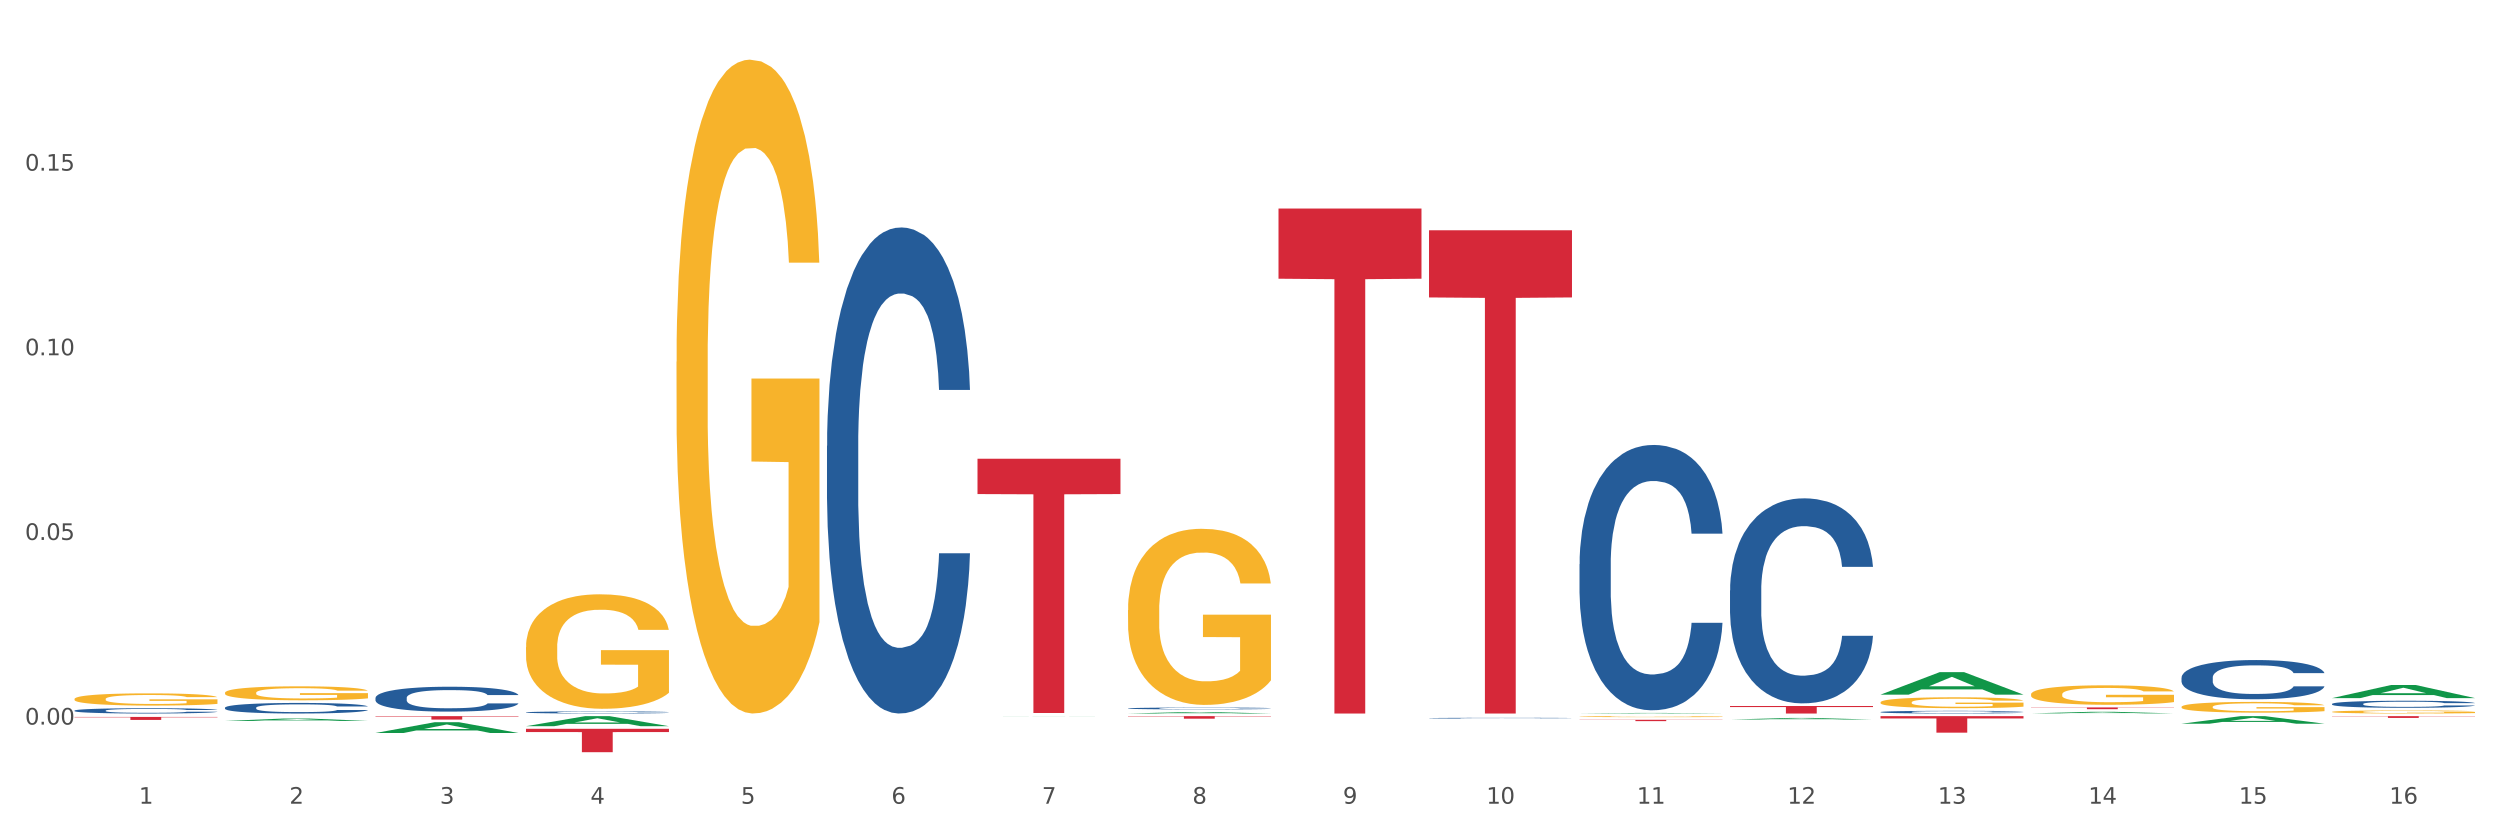 <?xml version="1.0" encoding="utf-8" standalone="no"?>
<!DOCTYPE svg PUBLIC "-//W3C//DTD SVG 1.1//EN"
  "http://www.w3.org/Graphics/SVG/1.1/DTD/svg11.dtd">
<svg xmlns:xlink="http://www.w3.org/1999/xlink" width="1080pt" height="360pt" viewBox="0 0 1080 360" xmlns="http://www.w3.org/2000/svg" version="1.1">
 <rect x="0" y="0" width="1080" height="360" fill="#333333" stroke="none"/>
 <defs>
  <style type="text/css">*{stroke-linejoin: round; stroke-linecap: butt}</style>
 </defs>
 <g id="figure_1">
  <g id="patch_1">
   <path d="M 0 360 
L 1080 360 
L 1080 0 
L 0 0 
z
" style="fill: #ffffff; stroke: #ffffff; stroke-linejoin: miter"/>
  </g>
  <g id="axes_1">
   <g id="matplotlib.axis_1">
    <g id="xtick_1">
     <g id="text_1">
      <!-- 1 -->
      <g style="fill: #4d4d4d" transform="translate(60.004 347.204) scale(0.096 -0.096)">
       <defs>
        <path id="DejaVuSans-31" d="M 794 531 
L 1825 531 
L 1825 4091 
L 703 3866 
L 703 4441 
L 1819 4666 
L 2450 4666 
L 2450 531 
L 3481 531 
L 3481 0 
L 794 0 
L 794 531 
z
" transform="scale(0.016)"/>
       </defs>
       <use xlink:href="#DejaVuSans-31"/>
      </g>
     </g>
    </g>
    <g id="xtick_2">
     <g id="text_2">
      <!-- 2 -->
      <g style="fill: #4d4d4d" transform="translate(125.021 347.204) scale(0.096 -0.096)">
       <defs>
        <path id="DejaVuSans-32" d="M 1228 531 
L 3431 531 
L 3431 0 
L 469 0 
L 469 531 
Q 828 903 1448 1529 
Q 2069 2156 2228 2338 
Q 2531 2678 2651 2914 
Q 2772 3150 2772 3378 
Q 2772 3750 2511 3984 
Q 2250 4219 1831 4219 
Q 1534 4219 1204 4116 
Q 875 4013 500 3803 
L 500 4441 
Q 881 4594 1212 4672 
Q 1544 4750 1819 4750 
Q 2544 4750 2975 4387 
Q 3406 4025 3406 3419 
Q 3406 3131 3298 2873 
Q 3191 2616 2906 2266 
Q 2828 2175 2409 1742 
Q 1991 1309 1228 531 
z
" transform="scale(0.016)"/>
       </defs>
       <use xlink:href="#DejaVuSans-32"/>
      </g>
     </g>
    </g>
    <g id="xtick_3">
     <g id="text_3">
      <!-- 3 -->
      <g style="fill: #4d4d4d" transform="translate(190.039 347.204) scale(0.096 -0.096)">
       <defs>
        <path id="DejaVuSans-33" d="M 2597 2516 
Q 3050 2419 3304 2112 
Q 3559 1806 3559 1356 
Q 3559 666 3084 287 
Q 2609 -91 1734 -91 
Q 1441 -91 1130 -33 
Q 819 25 488 141 
L 488 750 
Q 750 597 1062 519 
Q 1375 441 1716 441 
Q 2309 441 2620 675 
Q 2931 909 2931 1356 
Q 2931 1769 2642 2001 
Q 2353 2234 1838 2234 
L 1294 2234 
L 1294 2753 
L 1863 2753 
Q 2328 2753 2575 2939 
Q 2822 3125 2822 3475 
Q 2822 3834 2567 4026 
Q 2313 4219 1838 4219 
Q 1578 4219 1281 4162 
Q 984 4106 628 3988 
L 628 4550 
Q 988 4650 1302 4700 
Q 1616 4750 1894 4750 
Q 2613 4750 3031 4423 
Q 3450 4097 3450 3541 
Q 3450 3153 3228 2886 
Q 3006 2619 2597 2516 
z
" transform="scale(0.016)"/>
       </defs>
       <use xlink:href="#DejaVuSans-33"/>
      </g>
     </g>
    </g>
    <g id="xtick_4">
     <g id="text_4">
      <!-- 4 -->
      <g style="fill: #4d4d4d" transform="translate(255.056 347.204) scale(0.096 -0.096)">
       <defs>
        <path id="DejaVuSans-34" d="M 2419 4116 
L 825 1625 
L 2419 1625 
L 2419 4116 
z
M 2253 4666 
L 3047 4666 
L 3047 1625 
L 3713 1625 
L 3713 1100 
L 3047 1100 
L 3047 0 
L 2419 0 
L 2419 1100 
L 313 1100 
L 313 1709 
L 2253 4666 
z
" transform="scale(0.016)"/>
       </defs>
       <use xlink:href="#DejaVuSans-34"/>
      </g>
     </g>
    </g>
    <g id="xtick_5">
     <g id="text_5">
      <!-- 5 -->
      <g style="fill: #4d4d4d" transform="translate(320.073 347.204) scale(0.096 -0.096)">
       <defs>
        <path id="DejaVuSans-35" d="M 691 4666 
L 3169 4666 
L 3169 4134 
L 1269 4134 
L 1269 2991 
Q 1406 3038 1543 3061 
Q 1681 3084 1819 3084 
Q 2600 3084 3056 2656 
Q 3513 2228 3513 1497 
Q 3513 744 3044 326 
Q 2575 -91 1722 -91 
Q 1428 -91 1123 -41 
Q 819 9 494 109 
L 494 744 
Q 775 591 1075 516 
Q 1375 441 1709 441 
Q 2250 441 2565 725 
Q 2881 1009 2881 1497 
Q 2881 1984 2565 2268 
Q 2250 2553 1709 2553 
Q 1456 2553 1204 2497 
Q 953 2441 691 2322 
L 691 4666 
z
" transform="scale(0.016)"/>
       </defs>
       <use xlink:href="#DejaVuSans-35"/>
      </g>
     </g>
    </g>
    <g id="xtick_6">
     <g id="text_6">
      <!-- 6 -->
      <g style="fill: #4d4d4d" transform="translate(385.09 347.204) scale(0.096 -0.096)">
       <defs>
        <path id="DejaVuSans-36" d="M 2113 2584 
Q 1688 2584 1439 2293 
Q 1191 2003 1191 1497 
Q 1191 994 1439 701 
Q 1688 409 2113 409 
Q 2538 409 2786 701 
Q 3034 994 3034 1497 
Q 3034 2003 2786 2293 
Q 2538 2584 2113 2584 
z
M 3366 4563 
L 3366 3988 
Q 3128 4100 2886 4159 
Q 2644 4219 2406 4219 
Q 1781 4219 1451 3797 
Q 1122 3375 1075 2522 
Q 1259 2794 1537 2939 
Q 1816 3084 2150 3084 
Q 2853 3084 3261 2657 
Q 3669 2231 3669 1497 
Q 3669 778 3244 343 
Q 2819 -91 2113 -91 
Q 1303 -91 875 529 
Q 447 1150 447 2328 
Q 447 3434 972 4092 
Q 1497 4750 2381 4750 
Q 2619 4750 2861 4703 
Q 3103 4656 3366 4563 
z
" transform="scale(0.016)"/>
       </defs>
       <use xlink:href="#DejaVuSans-36"/>
      </g>
     </g>
    </g>
    <g id="xtick_7">
     <g id="text_7">
      <!-- 7 -->
      <g style="fill: #4d4d4d" transform="translate(450.108 347.204) scale(0.096 -0.096)">
       <defs>
        <path id="DejaVuSans-37" d="M 525 4666 
L 3525 4666 
L 3525 4397 
L 1831 0 
L 1172 0 
L 2766 4134 
L 525 4134 
L 525 4666 
z
" transform="scale(0.016)"/>
       </defs>
       <use xlink:href="#DejaVuSans-37"/>
      </g>
     </g>
    </g>
    <g id="xtick_8">
     <g id="text_8">
      <!-- 8 -->
      <g style="fill: #4d4d4d" transform="translate(515.125 347.204) scale(0.096 -0.096)">
       <defs>
        <path id="DejaVuSans-38" d="M 2034 2216 
Q 1584 2216 1326 1975 
Q 1069 1734 1069 1313 
Q 1069 891 1326 650 
Q 1584 409 2034 409 
Q 2484 409 2743 651 
Q 3003 894 3003 1313 
Q 3003 1734 2745 1975 
Q 2488 2216 2034 2216 
z
M 1403 2484 
Q 997 2584 770 2862 
Q 544 3141 544 3541 
Q 544 4100 942 4425 
Q 1341 4750 2034 4750 
Q 2731 4750 3128 4425 
Q 3525 4100 3525 3541 
Q 3525 3141 3298 2862 
Q 3072 2584 2669 2484 
Q 3125 2378 3379 2068 
Q 3634 1759 3634 1313 
Q 3634 634 3220 271 
Q 2806 -91 2034 -91 
Q 1263 -91 848 271 
Q 434 634 434 1313 
Q 434 1759 690 2068 
Q 947 2378 1403 2484 
z
M 1172 3481 
Q 1172 3119 1398 2916 
Q 1625 2713 2034 2713 
Q 2441 2713 2670 2916 
Q 2900 3119 2900 3481 
Q 2900 3844 2670 4047 
Q 2441 4250 2034 4250 
Q 1625 4250 1398 4047 
Q 1172 3844 1172 3481 
z
" transform="scale(0.016)"/>
       </defs>
       <use xlink:href="#DejaVuSans-38"/>
      </g>
     </g>
    </g>
    <g id="xtick_9">
     <g id="text_9">
      <!-- 9 -->
      <g style="fill: #4d4d4d" transform="translate(580.142 347.204) scale(0.096 -0.096)">
       <defs>
        <path id="DejaVuSans-39" d="M 703 97 
L 703 672 
Q 941 559 1184 500 
Q 1428 441 1663 441 
Q 2288 441 2617 861 
Q 2947 1281 2994 2138 
Q 2813 1869 2534 1725 
Q 2256 1581 1919 1581 
Q 1219 1581 811 2004 
Q 403 2428 403 3163 
Q 403 3881 828 4315 
Q 1253 4750 1959 4750 
Q 2769 4750 3195 4129 
Q 3622 3509 3622 2328 
Q 3622 1225 3098 567 
Q 2575 -91 1691 -91 
Q 1453 -91 1209 -44 
Q 966 3 703 97 
z
M 1959 2075 
Q 2384 2075 2632 2365 
Q 2881 2656 2881 3163 
Q 2881 3666 2632 3958 
Q 2384 4250 1959 4250 
Q 1534 4250 1286 3958 
Q 1038 3666 1038 3163 
Q 1038 2656 1286 2365 
Q 1534 2075 1959 2075 
z
" transform="scale(0.016)"/>
       </defs>
       <use xlink:href="#DejaVuSans-39"/>
      </g>
     </g>
    </g>
    <g id="xtick_10">
     <g id="text_10">
      <!-- 10 -->
      <g style="fill: #4d4d4d" transform="translate(642.105 347.204) scale(0.096 -0.096)">
       <defs>
        <path id="DejaVuSans-30" d="M 2034 4250 
Q 1547 4250 1301 3770 
Q 1056 3291 1056 2328 
Q 1056 1369 1301 889 
Q 1547 409 2034 409 
Q 2525 409 2770 889 
Q 3016 1369 3016 2328 
Q 3016 3291 2770 3770 
Q 2525 4250 2034 4250 
z
M 2034 4750 
Q 2819 4750 3233 4129 
Q 3647 3509 3647 2328 
Q 3647 1150 3233 529 
Q 2819 -91 2034 -91 
Q 1250 -91 836 529 
Q 422 1150 422 2328 
Q 422 3509 836 4129 
Q 1250 4750 2034 4750 
z
" transform="scale(0.016)"/>
       </defs>
       <use xlink:href="#DejaVuSans-31"/>
       <use xlink:href="#DejaVuSans-30" transform="translate(63.623 0)"/>
      </g>
     </g>
    </g>
    <g id="xtick_11">
     <g id="text_11">
      <!-- 11 -->
      <g style="fill: #4d4d4d" transform="translate(707.123 347.204) scale(0.096 -0.096)">
       <use xlink:href="#DejaVuSans-31"/>
       <use xlink:href="#DejaVuSans-31" transform="translate(63.623 0)"/>
      </g>
     </g>
    </g>
    <g id="xtick_12">
     <g id="text_12">
      <!-- 12 -->
      <g style="fill: #4d4d4d" transform="translate(772.14 347.204) scale(0.096 -0.096)">
       <use xlink:href="#DejaVuSans-31"/>
       <use xlink:href="#DejaVuSans-32" transform="translate(63.623 0)"/>
      </g>
     </g>
    </g>
    <g id="xtick_13">
     <g id="text_13">
      <!-- 13 -->
      <g style="fill: #4d4d4d" transform="translate(837.157 347.204) scale(0.096 -0.096)">
       <use xlink:href="#DejaVuSans-31"/>
       <use xlink:href="#DejaVuSans-33" transform="translate(63.623 0)"/>
      </g>
     </g>
    </g>
    <g id="xtick_14">
     <g id="text_14">
      <!-- 14 -->
      <g style="fill: #4d4d4d" transform="translate(902.174 347.204) scale(0.096 -0.096)">
       <use xlink:href="#DejaVuSans-31"/>
       <use xlink:href="#DejaVuSans-34" transform="translate(63.623 0)"/>
      </g>
     </g>
    </g>
    <g id="xtick_15">
     <g id="text_15">
      <!-- 15 -->
      <g style="fill: #4d4d4d" transform="translate(967.192 347.204) scale(0.096 -0.096)">
       <use xlink:href="#DejaVuSans-31"/>
       <use xlink:href="#DejaVuSans-35" transform="translate(63.623 0)"/>
      </g>
     </g>
    </g>
    <g id="xtick_16">
     <g id="text_16">
      <!-- 16 -->
      <g style="fill: #4d4d4d" transform="translate(1032.209 347.204) scale(0.096 -0.096)">
       <use xlink:href="#DejaVuSans-31"/>
       <use xlink:href="#DejaVuSans-36" transform="translate(63.623 0)"/>
      </g>
     </g>
    </g>
    <g id="xtick_17"/>
    <g id="xtick_18"/>
    <g id="xtick_19"/>
    <g id="xtick_20"/>
    <g id="xtick_21"/>
    <g id="xtick_22"/>
    <g id="xtick_23"/>
    <g id="xtick_24"/>
    <g id="xtick_25"/>
    <g id="xtick_26"/>
    <g id="xtick_27"/>
    <g id="xtick_28"/>
    <g id="xtick_29"/>
    <g id="xtick_30"/>
    <g id="xtick_31"/>
   </g>
   <g id="matplotlib.axis_2">
    <g id="ytick_1">
     <g id="text_17">
      <!-- 0.00 -->
      <g style="fill: #4d4d4d" transform="translate(10.8 313.02) scale(0.096 -0.096)">
       <defs>
        <path id="DejaVuSans-2e" d="M 684 794 
L 1344 794 
L 1344 0 
L 684 0 
L 684 794 
z
" transform="scale(0.016)"/>
       </defs>
       <use xlink:href="#DejaVuSans-30"/>
       <use xlink:href="#DejaVuSans-2e" transform="translate(63.623 0)"/>
       <use xlink:href="#DejaVuSans-30" transform="translate(95.41 0)"/>
       <use xlink:href="#DejaVuSans-30" transform="translate(159.033 0)"/>
      </g>
     </g>
    </g>
    <g id="ytick_2">
     <g id="text_18">
      <!-- 0.05 -->
      <g style="fill: #4d4d4d" transform="translate(10.8 233.254) scale(0.096 -0.096)">
       <use xlink:href="#DejaVuSans-30"/>
       <use xlink:href="#DejaVuSans-2e" transform="translate(63.623 0)"/>
       <use xlink:href="#DejaVuSans-30" transform="translate(95.41 0)"/>
       <use xlink:href="#DejaVuSans-35" transform="translate(159.033 0)"/>
      </g>
     </g>
    </g>
    <g id="ytick_3">
     <g id="text_19">
      <!-- 0.10 -->
      <g style="fill: #4d4d4d" transform="translate(10.8 153.488) scale(0.096 -0.096)">
       <use xlink:href="#DejaVuSans-30"/>
       <use xlink:href="#DejaVuSans-2e" transform="translate(63.623 0)"/>
       <use xlink:href="#DejaVuSans-31" transform="translate(95.41 0)"/>
       <use xlink:href="#DejaVuSans-30" transform="translate(159.033 0)"/>
      </g>
     </g>
    </g>
    <g id="ytick_4">
     <g id="text_20">
      <!-- 0.15 -->
      <g style="fill: #4d4d4d" transform="translate(10.8 73.722) scale(0.096 -0.096)">
       <use xlink:href="#DejaVuSans-30"/>
       <use xlink:href="#DejaVuSans-2e" transform="translate(63.623 0)"/>
       <use xlink:href="#DejaVuSans-31" transform="translate(95.41 0)"/>
       <use xlink:href="#DejaVuSans-35" transform="translate(159.033 0)"/>
      </g>
     </g>
    </g>
    <g id="ytick_5"/>
    <g id="ytick_6"/>
    <g id="ytick_7"/>
    <g id="ytick_8"/>
   </g>
   <g id="PolyCollection_1">
    <path d="M 487.296 263.597 
L 487.369 263.528 
L 487.369 261.026 
L 487.514 258.872 
L 488.244 253.661 
L 489.338 249.353 
L 490.14 247.06 
L 490.942 245.183 
L 491.89 243.307 
L 493.057 241.362 
L 495.171 238.513 
L 496.484 237.054 
L 498.088 235.525 
L 501.005 233.301 
L 503.12 232.05 
L 505.308 231.008 
L 508.881 229.757 
L 511.215 229.202 
L 513.694 228.785 
L 516.684 228.507 
L 518.945 228.437 
L 523.903 228.646 
L 528.133 229.271 
L 530.175 229.757 
L 532.8 230.591 
L 534.186 231.147 
L 536.446 232.259 
L 538.78 233.718 
L 540.384 234.969 
L 542.791 237.331 
L 544.614 239.694 
L 546.291 242.612 
L 547.166 244.628 
L 547.822 246.504 
L 548.406 248.658 
L 548.989 252.063 
L 535.863 252.063 
L 535.352 249.631 
L 534.55 247.338 
L 533.383 245.114 
L 532.363 243.724 
L 530.612 241.987 
L 529.008 240.875 
L 527.331 240.041 
L 525.289 239.347 
L 523.685 238.999 
L 521.424 238.721 
L 516.976 238.791 
L 513.986 239.347 
L 511.944 240.041 
L 510.631 240.667 
L 509.464 241.362 
L 508.152 242.334 
L 506.62 243.794 
L 505.527 245.114 
L 504.433 246.782 
L 503.558 248.449 
L 502.756 250.395 
L 502.099 252.48 
L 501.589 254.634 
L 501.151 257.274 
L 500.787 261.652 
L 500.787 271.171 
L 500.932 273.325 
L 501.297 276.174 
L 501.735 278.328 
L 502.464 280.899 
L 503.12 282.637 
L 504.36 285.138 
L 505.745 287.223 
L 506.839 288.543 
L 507.933 289.655 
L 509.829 291.183 
L 511.944 292.434 
L 513.767 293.199 
L 516.246 293.893 
L 517.924 294.171 
L 519.382 294.31 
L 522.955 294.31 
L 525.508 294.102 
L 528.352 293.615 
L 530.539 292.99 
L 532.363 292.226 
L 534.404 290.975 
L 535.717 289.794 
L 535.717 275.271 
L 519.674 275.202 
L 519.674 265.543 
L 549.062 265.543 
L 549.062 293.893 
L 547.822 295.353 
L 546.437 296.673 
L 544.978 297.854 
L 542.791 299.313 
L 540.165 300.703 
L 537.832 301.676 
L 535.352 302.51 
L 532.435 303.274 
L 528.643 303.969 
L 526.31 304.247 
L 523.393 304.455 
L 519.966 304.525 
L 516.976 304.386 
L 514.059 304.038 
L 510.996 303.413 
L 508.006 302.51 
L 505.745 301.606 
L 503.485 300.495 
L 501.078 299.035 
L 499.182 297.646 
L 497.724 296.395 
L 496.119 294.797 
L 494.369 292.712 
L 493.057 290.836 
L 491.89 288.89 
L 490.65 286.389 
L 489.775 284.235 
L 488.9 281.525 
L 488.39 279.51 
L 487.806 276.383 
L 487.369 272.005 
L 487.296 263.597 
z
" clip-path="url(#pa47f72bfdb)" style="fill: #f7b32b"/>
    <path d="M 682.347 309.575 
L 682.42 309.574 
L 682.42 309.56 
L 682.566 309.547 
L 683.295 309.518 
L 684.389 309.493 
L 685.191 309.48 
L 685.994 309.469 
L 686.942 309.458 
L 688.108 309.447 
L 690.223 309.431 
L 691.536 309.422 
L 693.14 309.414 
L 696.057 309.401 
L 698.172 309.394 
L 700.36 309.388 
L 703.933 309.381 
L 706.266 309.377 
L 708.746 309.375 
L 711.736 309.373 
L 713.996 309.373 
L 718.955 309.374 
L 723.185 309.378 
L 725.227 309.381 
L 727.852 309.385 
L 729.237 309.389 
L 731.498 309.395 
L 733.832 309.403 
L 735.436 309.41 
L 737.842 309.424 
L 739.665 309.438 
L 741.343 309.454 
L 742.218 309.466 
L 742.874 309.477 
L 743.457 309.489 
L 744.041 309.508 
L 730.915 309.508 
L 730.404 309.494 
L 729.602 309.481 
L 728.435 309.469 
L 727.414 309.461 
L 725.664 309.451 
L 724.06 309.444 
L 722.383 309.44 
L 720.341 309.436 
L 718.736 309.434 
L 716.476 309.432 
L 712.027 309.432 
L 709.037 309.436 
L 706.996 309.44 
L 705.683 309.443 
L 704.516 309.447 
L 703.204 309.453 
L 701.672 309.461 
L 700.578 309.469 
L 699.484 309.478 
L 698.609 309.488 
L 697.807 309.499 
L 697.151 309.511 
L 696.64 309.523 
L 696.203 309.538 
L 695.838 309.563 
L 695.838 309.618 
L 695.984 309.63 
L 696.349 309.647 
L 696.786 309.659 
L 697.516 309.674 
L 698.172 309.684 
L 699.412 309.698 
L 700.797 309.71 
L 701.891 309.718 
L 702.985 309.724 
L 704.881 309.733 
L 706.996 309.74 
L 708.819 309.744 
L 711.298 309.748 
L 712.975 309.75 
L 714.434 309.751 
L 718.007 309.751 
L 720.559 309.749 
L 723.403 309.747 
L 725.591 309.743 
L 727.414 309.739 
L 729.456 309.731 
L 730.769 309.725 
L 730.769 309.641 
L 714.726 309.641 
L 714.726 309.586 
L 744.114 309.586 
L 744.114 309.748 
L 742.874 309.757 
L 741.489 309.764 
L 740.03 309.771 
L 737.842 309.779 
L 735.217 309.787 
L 732.884 309.793 
L 730.404 309.798 
L 727.487 309.802 
L 723.695 309.806 
L 721.362 309.808 
L 718.445 309.809 
L 715.017 309.809 
L 712.027 309.808 
L 709.11 309.806 
L 706.048 309.803 
L 703.058 309.798 
L 700.797 309.792 
L 698.536 309.786 
L 696.13 309.778 
L 694.234 309.77 
L 692.776 309.763 
L 691.171 309.753 
L 689.421 309.741 
L 688.108 309.731 
L 686.942 309.72 
L 685.702 309.705 
L 684.827 309.693 
L 683.952 309.677 
L 683.441 309.666 
L 682.858 309.648 
L 682.42 309.623 
L 682.347 309.575 
z
" clip-path="url(#pa47f72bfdb)" style="fill: #f7b32b"/>
    <path d="M 292.244 156.293 
L 292.317 156.035 
L 292.317 146.748 
L 292.463 138.751 
L 293.192 119.403 
L 294.286 103.409 
L 295.088 94.896 
L 295.89 87.931 
L 296.838 80.965 
L 298.005 73.742 
L 300.12 63.165 
L 301.432 57.748 
L 303.037 52.073 
L 305.954 43.818 
L 308.068 39.174 
L 310.256 35.304 
L 313.829 30.661 
L 316.163 28.597 
L 318.642 27.049 
L 321.632 26.017 
L 323.893 25.759 
L 328.852 26.533 
L 333.081 28.855 
L 335.123 30.661 
L 337.748 33.757 
L 339.134 35.82 
L 341.395 39.948 
L 343.728 45.365 
L 345.332 50.009 
L 347.739 58.78 
L 349.562 67.551 
L 351.239 78.386 
L 352.114 85.867 
L 352.771 92.832 
L 353.354 100.829 
L 353.937 113.47 
L 340.811 113.47 
L 340.301 104.441 
L 339.499 95.928 
L 338.332 87.673 
L 337.311 82.513 
L 335.561 76.064 
L 333.956 71.936 
L 332.279 68.841 
L 330.237 66.261 
L 328.633 64.971 
L 326.372 63.939 
L 321.924 64.197 
L 318.934 66.261 
L 316.892 68.841 
L 315.58 71.163 
L 314.413 73.742 
L 313.1 77.354 
L 311.569 82.771 
L 310.475 87.673 
L 309.381 93.864 
L 308.506 100.055 
L 307.704 107.279 
L 307.047 115.018 
L 306.537 123.015 
L 306.099 132.818 
L 305.735 149.07 
L 305.735 184.412 
L 305.881 192.409 
L 306.245 202.986 
L 306.683 210.983 
L 307.412 220.528 
L 308.068 226.977 
L 309.308 236.264 
L 310.694 244.004 
L 311.788 248.905 
L 312.881 253.033 
L 314.777 258.708 
L 316.892 263.351 
L 318.715 266.189 
L 321.195 268.769 
L 322.872 269.801 
L 324.33 270.317 
L 327.904 270.317 
L 330.456 269.543 
L 333.3 267.737 
L 335.488 265.415 
L 337.311 262.578 
L 339.353 257.934 
L 340.665 253.549 
L 340.665 199.632 
L 324.622 199.374 
L 324.622 163.516 
L 354.01 163.516 
L 354.01 268.769 
L 352.771 274.186 
L 351.385 279.088 
L 349.927 283.473 
L 347.739 288.891 
L 345.114 294.05 
L 342.78 297.662 
L 340.301 300.757 
L 337.384 303.595 
L 333.592 306.175 
L 331.258 307.207 
L 328.341 307.981 
L 324.914 308.239 
L 321.924 307.723 
L 319.007 306.433 
L 315.944 304.111 
L 312.954 300.757 
L 310.694 297.404 
L 308.433 293.276 
L 306.027 287.859 
L 304.131 282.699 
L 302.672 278.056 
L 301.068 272.122 
L 299.318 264.383 
L 298.005 257.418 
L 296.838 250.195 
L 295.598 240.908 
L 294.723 232.911 
L 293.848 222.85 
L 293.338 215.369 
L 292.754 203.76 
L 292.317 187.508 
L 292.244 156.293 
z
" clip-path="url(#pa47f72bfdb)" style="fill: #f7b32b"/>
    <path d="M 227.227 279.59 
L 227.3 279.545 
L 227.3 277.919 
L 227.445 276.519 
L 228.175 273.131 
L 229.269 270.331 
L 230.071 268.84 
L 230.873 267.62 
L 231.821 266.401 
L 232.988 265.136 
L 235.102 263.284 
L 236.415 262.336 
L 238.019 261.342 
L 240.936 259.896 
L 243.051 259.083 
L 245.239 258.406 
L 248.812 257.593 
L 251.146 257.231 
L 253.625 256.96 
L 256.615 256.78 
L 258.876 256.735 
L 263.834 256.87 
L 268.064 257.277 
L 270.106 257.593 
L 272.731 258.135 
L 274.117 258.496 
L 276.377 259.219 
L 278.711 260.167 
L 280.315 260.98 
L 282.722 262.516 
L 284.545 264.052 
L 286.222 265.949 
L 287.097 267.259 
L 287.753 268.479 
L 288.337 269.879 
L 288.92 272.092 
L 275.794 272.092 
L 275.283 270.511 
L 274.481 269.021 
L 273.315 267.575 
L 272.294 266.672 
L 270.543 265.543 
L 268.939 264.82 
L 267.262 264.278 
L 265.22 263.826 
L 263.616 263.6 
L 261.355 263.42 
L 256.907 263.465 
L 253.917 263.826 
L 251.875 264.278 
L 250.562 264.684 
L 249.396 265.136 
L 248.083 265.768 
L 246.552 266.717 
L 245.458 267.575 
L 244.364 268.659 
L 243.489 269.743 
L 242.687 271.008 
L 242.03 272.363 
L 241.52 273.763 
L 241.082 275.48 
L 240.718 278.325 
L 240.718 284.514 
L 240.863 285.914 
L 241.228 287.766 
L 241.666 289.166 
L 242.395 290.837 
L 243.051 291.967 
L 244.291 293.593 
L 245.676 294.948 
L 246.77 295.806 
L 247.864 296.529 
L 249.76 297.522 
L 251.875 298.335 
L 253.698 298.832 
L 256.177 299.284 
L 257.855 299.465 
L 259.313 299.555 
L 262.886 299.555 
L 265.439 299.42 
L 268.283 299.103 
L 270.47 298.697 
L 272.294 298.2 
L 274.335 297.387 
L 275.648 296.619 
L 275.648 287.179 
L 259.605 287.133 
L 259.605 280.855 
L 288.993 280.855 
L 288.993 299.284 
L 287.753 300.233 
L 286.368 301.091 
L 284.909 301.859 
L 282.722 302.807 
L 280.096 303.711 
L 277.763 304.343 
L 275.283 304.885 
L 272.366 305.382 
L 268.574 305.834 
L 266.241 306.014 
L 263.324 306.15 
L 259.897 306.195 
L 256.907 306.105 
L 253.99 305.879 
L 250.927 305.472 
L 247.937 304.885 
L 245.676 304.298 
L 243.416 303.575 
L 241.009 302.627 
L 239.113 301.723 
L 237.655 300.91 
L 236.05 299.871 
L 234.3 298.516 
L 232.988 297.297 
L 231.821 296.032 
L 230.581 294.406 
L 229.706 293.005 
L 228.831 291.244 
L 228.321 289.934 
L 227.737 287.901 
L 227.3 285.056 
L 227.227 279.59 
z
" clip-path="url(#pa47f72bfdb)" style="fill: #f7b32b"/>
    <path d="M 97.192 299.285 
L 97.265 299.279 
L 97.265 299.081 
L 97.411 298.91 
L 98.14 298.496 
L 99.234 298.154 
L 100.036 297.972 
L 100.838 297.823 
L 101.786 297.674 
L 102.953 297.52 
L 105.068 297.294 
L 106.381 297.178 
L 107.985 297.056 
L 110.902 296.88 
L 113.017 296.781 
L 115.204 296.698 
L 118.778 296.599 
L 121.111 296.554 
L 123.591 296.521 
L 126.58 296.499 
L 128.841 296.494 
L 133.8 296.51 
L 138.03 296.56 
L 140.071 296.599 
L 142.697 296.665 
L 144.082 296.709 
L 146.343 296.797 
L 148.676 296.913 
L 150.281 297.012 
L 152.687 297.2 
L 154.51 297.387 
L 156.188 297.619 
L 157.063 297.779 
L 157.719 297.928 
L 158.302 298.099 
L 158.886 298.369 
L 145.759 298.369 
L 145.249 298.176 
L 144.447 297.994 
L 143.28 297.818 
L 142.259 297.707 
L 140.509 297.569 
L 138.905 297.481 
L 137.227 297.415 
L 135.185 297.36 
L 133.581 297.332 
L 131.321 297.31 
L 126.872 297.316 
L 123.882 297.36 
L 121.84 297.415 
L 120.528 297.465 
L 119.361 297.52 
L 118.048 297.597 
L 116.517 297.713 
L 115.423 297.818 
L 114.329 297.95 
L 113.454 298.082 
L 112.652 298.237 
L 111.996 298.402 
L 111.485 298.573 
L 111.048 298.783 
L 110.683 299.131 
L 110.683 299.886 
L 110.829 300.057 
L 111.194 300.283 
L 111.631 300.454 
L 112.36 300.659 
L 113.017 300.796 
L 114.256 300.995 
L 115.642 301.161 
L 116.736 301.265 
L 117.83 301.354 
L 119.726 301.475 
L 121.84 301.574 
L 123.664 301.635 
L 126.143 301.69 
L 127.82 301.712 
L 129.279 301.723 
L 132.852 301.723 
L 135.404 301.707 
L 138.248 301.668 
L 140.436 301.618 
L 142.259 301.558 
L 144.301 301.458 
L 145.614 301.365 
L 145.614 300.212 
L 129.57 300.206 
L 129.57 299.439 
L 158.959 299.439 
L 158.959 301.69 
L 157.719 301.806 
L 156.333 301.911 
L 154.875 302.005 
L 152.687 302.12 
L 150.062 302.231 
L 147.728 302.308 
L 145.249 302.374 
L 142.332 302.435 
L 138.54 302.49 
L 136.206 302.512 
L 133.289 302.529 
L 129.862 302.534 
L 126.872 302.523 
L 123.955 302.496 
L 120.892 302.446 
L 117.903 302.374 
L 115.642 302.302 
L 113.381 302.214 
L 110.975 302.098 
L 109.079 301.988 
L 107.62 301.889 
L 106.016 301.762 
L 104.266 301.596 
L 102.953 301.447 
L 101.786 301.293 
L 100.547 301.094 
L 99.672 300.923 
L 98.797 300.708 
L 98.286 300.548 
L 97.703 300.3 
L 97.265 299.952 
L 97.192 299.285 
z
" clip-path="url(#pa47f72bfdb)" style="fill: #f7b32b"/>
    <path d="M 32.175 301.973 
L 32.248 301.968 
L 32.248 301.795 
L 32.394 301.645 
L 33.123 301.284 
L 34.217 300.985 
L 35.019 300.826 
L 35.821 300.695 
L 36.769 300.565 
L 37.936 300.43 
L 40.051 300.233 
L 41.363 300.131 
L 42.968 300.025 
L 45.885 299.871 
L 47.999 299.784 
L 50.187 299.712 
L 53.76 299.625 
L 56.094 299.587 
L 58.573 299.558 
L 61.563 299.538 
L 63.824 299.534 
L 68.783 299.548 
L 73.012 299.591 
L 75.054 299.625 
L 77.679 299.683 
L 79.065 299.722 
L 81.326 299.799 
L 83.659 299.9 
L 85.263 299.987 
L 87.67 300.151 
L 89.493 300.315 
L 91.17 300.517 
L 92.045 300.657 
L 92.702 300.787 
L 93.285 300.937 
L 93.868 301.173 
L 80.742 301.173 
L 80.232 301.004 
L 79.43 300.845 
L 78.263 300.691 
L 77.242 300.594 
L 75.492 300.474 
L 73.887 300.397 
L 72.21 300.339 
L 70.168 300.291 
L 68.564 300.266 
L 66.303 300.247 
L 61.855 300.252 
L 58.865 300.291 
L 56.823 300.339 
L 55.511 300.382 
L 54.344 300.43 
L 53.031 300.498 
L 51.5 300.599 
L 50.406 300.691 
L 49.312 300.806 
L 48.437 300.922 
L 47.635 301.057 
L 46.979 301.202 
L 46.468 301.351 
L 46.031 301.534 
L 45.666 301.838 
L 45.666 302.499 
L 45.812 302.648 
L 46.176 302.846 
L 46.614 302.995 
L 47.343 303.173 
L 47.999 303.294 
L 49.239 303.468 
L 50.625 303.612 
L 51.719 303.704 
L 52.812 303.781 
L 54.708 303.887 
L 56.823 303.974 
L 58.646 304.027 
L 61.126 304.075 
L 62.803 304.094 
L 64.261 304.104 
L 67.835 304.104 
L 70.387 304.089 
L 73.231 304.056 
L 75.419 304.012 
L 77.242 303.959 
L 79.284 303.872 
L 80.596 303.791 
L 80.596 302.783 
L 64.553 302.778 
L 64.553 302.108 
L 93.941 302.108 
L 93.941 304.075 
L 92.702 304.176 
L 91.316 304.268 
L 89.858 304.35 
L 87.67 304.451 
L 85.045 304.547 
L 82.711 304.615 
L 80.232 304.673 
L 77.315 304.726 
L 73.523 304.774 
L 71.189 304.793 
L 68.272 304.808 
L 64.845 304.813 
L 61.855 304.803 
L 58.938 304.779 
L 55.875 304.735 
L 52.885 304.673 
L 50.625 304.61 
L 48.364 304.533 
L 45.958 304.432 
L 44.062 304.335 
L 42.603 304.249 
L 40.999 304.138 
L 39.249 303.993 
L 37.936 303.863 
L 36.769 303.728 
L 35.529 303.554 
L 34.654 303.405 
L 33.779 303.217 
L 33.269 303.077 
L 32.685 302.86 
L 32.248 302.556 
L 32.175 301.973 
z
" clip-path="url(#pa47f72bfdb)" style="fill: #f7b32b"/>
    <path d="M 162.209 309.373 
L 223.976 309.373 
L 223.976 309.58 
L 199.679 309.581 
L 199.679 310.862 
L 186.36 310.862 
L 186.36 309.581 
L 162.209 309.58 
L 162.209 309.374 
L 162.209 309.373 
z
" clip-path="url(#pa47f72bfdb)" style="fill: #d62839"/>
    <path d="M 32.175 309.709 
L 93.941 309.709 
L 93.941 309.889 
L 69.645 309.89 
L 69.645 311.003 
L 56.325 311.003 
L 56.325 309.89 
L 32.175 309.889 
L 32.175 309.71 
L 32.175 309.709 
z
" clip-path="url(#pa47f72bfdb)" style="fill: #d62839"/>
    <path d="M 227.227 313.713 
L 227.29 313.709 
L 252.761 309.377 
L 263.331 309.373 
L 288.993 313.721 
L 276.767 313.721 
L 271.227 312.709 
L 244.929 312.709 
L 244.738 312.725 
L 239.389 313.721 
L 227.227 313.721 
L 227.227 313.713 
L 248.24 312.104 
L 267.916 312.1 
L 258.174 310.3 
L 258.046 310.292 
L 257.919 310.304 
L 248.176 312.1 
L 248.24 312.104 
L 227.227 313.713 
z
" clip-path="url(#pa47f72bfdb)" style="fill: #109648"/>
    <path d="M 162.209 316.644 
L 162.273 316.64 
L 187.744 312.001 
L 198.314 311.996 
L 223.976 316.653 
L 211.75 316.653 
L 206.21 315.569 
L 179.912 315.569 
L 179.721 315.586 
L 174.372 316.653 
L 162.209 316.653 
L 162.209 316.644 
L 183.223 314.921 
L 202.899 314.917 
L 193.156 312.989 
L 193.029 312.98 
L 192.902 312.993 
L 183.159 314.917 
L 183.223 314.921 
L 162.209 316.644 
z
" clip-path="url(#pa47f72bfdb)" style="fill: #109648"/>
    <path d="M 422.278 309.725 
L 422.342 309.725 
L 447.813 309.668 
L 458.383 309.668 
L 484.045 309.725 
L 471.819 309.725 
L 466.279 309.712 
L 439.981 309.712 
L 439.79 309.712 
L 434.441 309.725 
L 422.278 309.725 
L 422.278 309.725 
L 443.292 309.704 
L 462.968 309.704 
L 453.225 309.68 
L 453.098 309.68 
L 452.971 309.681 
L 443.228 309.704 
L 443.292 309.704 
L 422.278 309.725 
z
" clip-path="url(#pa47f72bfdb)" style="fill: #109648"/>
    <path d="M 747.365 304.993 
L 809.131 304.993 
L 809.131 305.444 
L 784.834 305.447 
L 784.834 308.239 
L 771.515 308.239 
L 771.515 305.447 
L 747.365 305.444 
L 747.365 304.996 
L 747.365 304.993 
z
" clip-path="url(#pa47f72bfdb)" style="fill: #d62839"/>
    <path d="M 487.296 309.373 
L 549.062 309.373 
L 549.062 309.526 
L 524.765 309.527 
L 524.765 310.471 
L 511.446 310.471 
L 511.446 309.527 
L 487.296 309.526 
L 487.296 309.374 
L 487.296 309.373 
z
" clip-path="url(#pa47f72bfdb)" style="fill: #d62839"/>
    <path d="M 422.278 198.173 
L 484.045 198.173 
L 484.045 213.437 
L 459.748 213.54 
L 459.748 308.01 
L 446.429 308.01 
L 446.429 213.54 
L 422.278 213.437 
L 422.278 198.276 
L 422.278 198.173 
z
" clip-path="url(#pa47f72bfdb)" style="fill: #d62839"/>
    <path d="M 227.227 314.856 
L 288.993 314.856 
L 288.993 316.258 
L 264.696 316.268 
L 264.696 324.95 
L 251.377 324.95 
L 251.377 316.268 
L 227.227 316.258 
L 227.227 314.865 
L 227.227 314.856 
z
" clip-path="url(#pa47f72bfdb)" style="fill: #d62839"/>
    <path d="M 877.399 299.947 
L 877.472 299.939 
L 877.472 299.663 
L 877.618 299.425 
L 878.347 298.849 
L 879.441 298.372 
L 880.243 298.119 
L 881.045 297.911 
L 881.993 297.704 
L 883.16 297.489 
L 885.275 297.174 
L 886.588 297.013 
L 888.192 296.844 
L 891.109 296.598 
L 893.224 296.46 
L 895.411 296.344 
L 898.985 296.206 
L 901.318 296.145 
L 903.798 296.098 
L 906.787 296.068 
L 909.048 296.06 
L 914.007 296.083 
L 918.236 296.152 
L 920.278 296.206 
L 922.904 296.298 
L 924.289 296.36 
L 926.55 296.483 
L 928.883 296.644 
L 930.488 296.782 
L 932.894 297.043 
L 934.717 297.305 
L 936.394 297.627 
L 937.27 297.85 
L 937.926 298.057 
L 938.509 298.295 
L 939.093 298.672 
L 925.966 298.672 
L 925.456 298.403 
L 924.654 298.149 
L 923.487 297.904 
L 922.466 297.75 
L 920.716 297.558 
L 919.111 297.435 
L 917.434 297.343 
L 915.392 297.266 
L 913.788 297.228 
L 911.527 297.197 
L 907.079 297.205 
L 904.089 297.266 
L 902.047 297.343 
L 900.735 297.412 
L 899.568 297.489 
L 898.255 297.596 
L 896.724 297.758 
L 895.63 297.904 
L 894.536 298.088 
L 893.661 298.272 
L 892.859 298.487 
L 892.203 298.718 
L 891.692 298.956 
L 891.255 299.248 
L 890.89 299.732 
L 890.89 300.784 
L 891.036 301.022 
L 891.4 301.337 
L 891.838 301.576 
L 892.567 301.86 
L 893.224 302.052 
L 894.463 302.328 
L 895.849 302.559 
L 896.943 302.705 
L 898.037 302.828 
L 899.933 302.997 
L 902.047 303.135 
L 903.87 303.219 
L 906.35 303.296 
L 908.027 303.327 
L 909.486 303.342 
L 913.059 303.342 
L 915.611 303.319 
L 918.455 303.265 
L 920.643 303.196 
L 922.466 303.112 
L 924.508 302.974 
L 925.82 302.843 
L 925.82 301.238 
L 909.777 301.23 
L 909.777 300.162 
L 939.166 300.162 
L 939.166 303.296 
L 937.926 303.458 
L 936.54 303.603 
L 935.082 303.734 
L 932.894 303.895 
L 930.269 304.049 
L 927.935 304.157 
L 925.456 304.249 
L 922.539 304.333 
L 918.747 304.41 
L 916.413 304.441 
L 913.496 304.464 
L 910.069 304.472 
L 907.079 304.456 
L 904.162 304.418 
L 901.099 304.349 
L 898.109 304.249 
L 895.849 304.149 
L 893.588 304.026 
L 891.182 303.865 
L 889.286 303.711 
L 887.827 303.573 
L 886.223 303.396 
L 884.473 303.166 
L 883.16 302.958 
L 881.993 302.743 
L 880.754 302.467 
L 879.879 302.228 
L 879.003 301.929 
L 878.493 301.706 
L 877.91 301.36 
L 877.472 300.876 
L 877.399 299.947 
z
" clip-path="url(#pa47f72bfdb)" style="fill: #f7b32b"/>
    <path d="M 97.192 311.439 
L 97.256 311.438 
L 122.727 310.396 
L 133.297 310.395 
L 158.959 311.441 
L 146.733 311.441 
L 141.193 311.198 
L 114.894 311.198 
L 114.703 311.202 
L 109.354 311.441 
L 97.192 311.441 
L 97.192 311.439 
L 118.206 311.052 
L 137.882 311.051 
L 128.139 310.618 
L 128.012 310.616 
L 127.884 310.619 
L 118.142 311.051 
L 118.206 311.052 
L 97.192 311.439 
z
" clip-path="url(#pa47f72bfdb)" style="fill: #109648"/>
    <path d="M 552.313 90.088 
L 614.079 90.088 
L 614.079 120.404 
L 589.783 120.609 
L 589.783 308.239 
L 576.463 308.239 
L 576.463 120.609 
L 552.313 120.404 
L 552.313 90.293 
L 552.313 90.088 
z
" clip-path="url(#pa47f72bfdb)" style="fill: #d62839"/>
    <path d="M 682.347 310.944 
L 744.114 310.944 
L 744.114 311.025 
L 719.817 311.025 
L 719.817 311.529 
L 706.498 311.529 
L 706.498 311.025 
L 682.347 311.025 
L 682.347 310.944 
L 682.347 310.944 
z
" clip-path="url(#pa47f72bfdb)" style="fill: #d62839"/>
    <path d="M 617.33 99.478 
L 679.097 99.478 
L 679.097 128.489 
L 654.8 128.685 
L 654.8 308.239 
L 641.481 308.239 
L 641.481 128.685 
L 617.33 128.489 
L 617.33 99.674 
L 617.33 99.478 
z
" clip-path="url(#pa47f72bfdb)" style="fill: #d62839"/>
    <path d="M 877.399 305.606 
L 939.166 305.606 
L 939.166 305.712 
L 914.869 305.713 
L 914.869 306.369 
L 901.549 306.369 
L 901.549 305.713 
L 877.399 305.712 
L 877.399 305.607 
L 877.399 305.606 
z
" clip-path="url(#pa47f72bfdb)" style="fill: #d62839"/>
    <path d="M 1007.434 309.373 
L 1069.2 309.373 
L 1069.2 309.481 
L 1044.903 309.481 
L 1044.903 310.147 
L 1031.584 310.147 
L 1031.584 309.481 
L 1007.434 309.481 
L 1007.434 309.374 
L 1007.434 309.373 
z
" clip-path="url(#pa47f72bfdb)" style="fill: #d62839"/>
    <path d="M 812.382 309.373 
L 874.148 309.373 
L 874.148 310.365 
L 849.852 310.372 
L 849.852 316.512 
L 836.532 316.512 
L 836.532 310.372 
L 812.382 310.365 
L 812.382 309.38 
L 812.382 309.373 
z
" clip-path="url(#pa47f72bfdb)" style="fill: #d62839"/>
    <path d="M 812.382 303.405 
L 812.455 303.4 
L 812.455 303.245 
L 812.601 303.112 
L 813.33 302.789 
L 814.424 302.522 
L 815.226 302.38 
L 816.028 302.264 
L 816.976 302.147 
L 818.143 302.027 
L 820.258 301.85 
L 821.57 301.76 
L 823.175 301.665 
L 826.092 301.527 
L 828.206 301.45 
L 830.394 301.385 
L 833.967 301.308 
L 836.301 301.273 
L 838.78 301.247 
L 841.77 301.23 
L 844.031 301.226 
L 848.99 301.239 
L 853.219 301.278 
L 855.261 301.308 
L 857.886 301.359 
L 859.272 301.394 
L 861.532 301.463 
L 863.866 301.553 
L 865.47 301.631 
L 867.877 301.777 
L 869.7 301.923 
L 871.377 302.104 
L 872.252 302.229 
L 872.909 302.345 
L 873.492 302.479 
L 874.075 302.69 
L 860.949 302.69 
L 860.439 302.539 
L 859.636 302.397 
L 858.47 302.259 
L 857.449 302.173 
L 855.699 302.066 
L 854.094 301.997 
L 852.417 301.945 
L 850.375 301.902 
L 848.771 301.88 
L 846.51 301.863 
L 842.062 301.867 
L 839.072 301.902 
L 837.03 301.945 
L 835.717 301.984 
L 834.551 302.027 
L 833.238 302.087 
L 831.707 302.177 
L 830.613 302.259 
L 829.519 302.363 
L 828.644 302.466 
L 827.842 302.586 
L 827.185 302.716 
L 826.675 302.849 
L 826.237 303.013 
L 825.873 303.284 
L 825.873 303.874 
L 826.019 304.007 
L 826.383 304.184 
L 826.821 304.317 
L 827.55 304.477 
L 828.206 304.584 
L 829.446 304.739 
L 830.832 304.868 
L 831.925 304.95 
L 833.019 305.019 
L 834.915 305.114 
L 837.03 305.191 
L 838.853 305.239 
L 841.333 305.282 
L 843.01 305.299 
L 844.468 305.308 
L 848.042 305.308 
L 850.594 305.295 
L 853.438 305.265 
L 855.626 305.226 
L 857.449 305.178 
L 859.491 305.101 
L 860.803 305.028 
L 860.803 304.128 
L 844.76 304.124 
L 844.76 303.525 
L 874.148 303.525 
L 874.148 305.282 
L 872.909 305.372 
L 871.523 305.454 
L 870.065 305.527 
L 867.877 305.618 
L 865.252 305.704 
L 862.918 305.764 
L 860.439 305.816 
L 857.522 305.863 
L 853.73 305.906 
L 851.396 305.923 
L 848.479 305.936 
L 845.052 305.941 
L 842.062 305.932 
L 839.145 305.91 
L 836.082 305.872 
L 833.092 305.816 
L 830.832 305.76 
L 828.571 305.691 
L 826.164 305.6 
L 824.268 305.514 
L 822.81 305.437 
L 821.206 305.338 
L 819.455 305.209 
L 818.143 305.092 
L 816.976 304.972 
L 815.736 304.817 
L 814.861 304.683 
L 813.986 304.515 
L 813.476 304.391 
L 812.892 304.197 
L 812.455 303.926 
L 812.382 303.405 
z
" clip-path="url(#pa47f72bfdb)" style="fill: #f7b32b"/>
    <path d="M 32.175 306.977 
L 32.248 306.975 
L 32.248 306.916 
L 32.467 306.836 
L 33.27 306.69 
L 34.292 306.579 
L 36.045 306.449 
L 36.994 306.395 
L 38.235 306.334 
L 40.79 306.236 
L 43.711 306.152 
L 45.755 306.106 
L 47.288 306.077 
L 50.72 306.024 
L 52.691 306.001 
L 54.735 305.983 
L 56.487 305.97 
L 59.408 305.955 
L 61.744 305.949 
L 64.445 305.947 
L 66.709 305.949 
L 69.702 305.957 
L 74.083 305.983 
L 75.762 305.997 
L 78.025 306.022 
L 80.362 306.056 
L 82.26 306.089 
L 84.45 306.137 
L 86.713 306.2 
L 88.904 306.28 
L 90.437 306.353 
L 91.678 306.43 
L 92.773 306.525 
L 93.576 306.627 
L 93.941 306.713 
L 80.581 306.713 
L 80.216 306.636 
L 79.485 306.552 
L 78.755 306.495 
L 77.952 306.449 
L 76.711 306.397 
L 75.616 306.363 
L 73.791 306.324 
L 72.111 306.299 
L 70.724 306.284 
L 69.045 306.271 
L 65.468 306.259 
L 62.912 306.259 
L 61.306 306.263 
L 59.335 306.273 
L 57.655 306.288 
L 55.684 306.313 
L 54.151 306.34 
L 52.618 306.376 
L 51.742 306.401 
L 50.427 306.447 
L 49.551 306.485 
L 48.383 306.55 
L 47.726 306.596 
L 46.558 306.715 
L 46.047 306.803 
L 45.828 306.864 
L 45.682 306.931 
L 45.682 307.257 
L 46.12 307.404 
L 46.485 307.466 
L 47.069 307.537 
L 48.164 307.63 
L 49.77 307.72 
L 51.45 307.784 
L 52.837 307.824 
L 54.151 307.853 
L 55.465 307.876 
L 57.071 307.897 
L 58.386 307.91 
L 60.357 307.923 
L 62.693 307.929 
L 64.518 307.929 
L 68.242 307.918 
L 69.921 307.908 
L 71.527 307.893 
L 73.28 307.87 
L 74.667 307.845 
L 75.47 307.826 
L 76.784 307.787 
L 77.806 307.745 
L 78.682 307.697 
L 79.266 307.655 
L 79.923 307.592 
L 80.435 307.521 
L 80.581 307.483 
L 93.941 307.483 
L 93.649 307.558 
L 93.138 307.632 
L 92.116 307.73 
L 91.313 307.787 
L 90.072 307.856 
L 88.758 307.914 
L 86.932 307.979 
L 85.253 308.027 
L 83.501 308.069 
L 81.603 308.107 
L 78.171 308.159 
L 76.93 308.174 
L 74.302 308.199 
L 72.257 308.213 
L 69.264 308.228 
L 66.198 308.236 
L 62.985 308.239 
L 60.138 308.234 
L 56.998 308.222 
L 55.027 308.209 
L 52.837 308.19 
L 50.281 308.161 
L 47.872 308.126 
L 45.609 308.084 
L 43.492 308.036 
L 41.52 307.981 
L 38.965 307.891 
L 37.067 307.803 
L 35.679 307.722 
L 34.73 307.653 
L 33.781 307.565 
L 33.27 307.504 
L 32.467 307.358 
L 32.175 307.221 
L 32.175 306.977 
z
" clip-path="url(#pa47f72bfdb)" style="fill: #255c99"/>
    <path d="M 97.192 305.722 
L 97.265 305.718 
L 97.265 305.601 
L 97.484 305.442 
L 98.287 305.15 
L 99.31 304.929 
L 101.062 304.67 
L 102.011 304.562 
L 103.252 304.441 
L 105.807 304.245 
L 108.728 304.078 
L 110.772 303.986 
L 112.305 303.927 
L 115.737 303.823 
L 117.708 303.777 
L 119.752 303.74 
L 121.505 303.714 
L 124.425 303.685 
L 126.761 303.673 
L 129.463 303.669 
L 131.726 303.673 
L 134.719 303.689 
L 139.1 303.74 
L 140.779 303.769 
L 143.042 303.819 
L 145.379 303.886 
L 147.277 303.952 
L 149.467 304.048 
L 151.731 304.174 
L 153.921 304.332 
L 155.454 304.478 
L 156.695 304.633 
L 157.79 304.82 
L 158.594 305.025 
L 158.959 305.196 
L 145.598 305.196 
L 145.233 305.042 
L 144.503 304.875 
L 143.773 304.762 
L 142.969 304.67 
L 141.728 304.566 
L 140.633 304.499 
L 138.808 304.42 
L 137.129 304.37 
L 135.741 304.341 
L 134.062 304.315 
L 130.485 304.29 
L 127.929 304.29 
L 126.323 304.299 
L 124.352 304.32 
L 122.673 304.349 
L 120.701 304.399 
L 119.168 304.453 
L 117.635 304.524 
L 116.759 304.574 
L 115.445 304.666 
L 114.569 304.741 
L 113.4 304.871 
L 112.743 304.962 
L 111.575 305.2 
L 111.064 305.376 
L 110.845 305.497 
L 110.699 305.63 
L 110.699 306.281 
L 111.137 306.573 
L 111.502 306.699 
L 112.086 306.84 
L 113.181 307.024 
L 114.788 307.204 
L 116.467 307.333 
L 117.854 307.412 
L 119.168 307.471 
L 120.482 307.517 
L 122.089 307.558 
L 123.403 307.583 
L 125.374 307.608 
L 127.71 307.621 
L 129.536 307.621 
L 133.259 307.6 
L 134.938 307.579 
L 136.545 307.55 
L 138.297 307.504 
L 139.684 307.454 
L 140.487 307.416 
L 141.801 307.337 
L 142.823 307.254 
L 143.7 307.158 
L 144.284 307.074 
L 144.941 306.949 
L 145.452 306.807 
L 145.598 306.732 
L 158.959 306.732 
L 158.667 306.882 
L 158.156 307.028 
L 157.133 307.224 
L 156.33 307.337 
L 155.089 307.475 
L 153.775 307.592 
L 151.95 307.721 
L 150.27 307.817 
L 148.518 307.9 
L 146.62 307.976 
L 143.188 308.08 
L 141.947 308.109 
L 139.319 308.159 
L 137.275 308.188 
L 134.281 308.218 
L 131.215 308.234 
L 128.002 308.239 
L 125.155 308.23 
L 122.016 308.205 
L 120.044 308.18 
L 117.854 308.143 
L 115.299 308.084 
L 112.889 308.013 
L 110.626 307.93 
L 108.509 307.834 
L 106.538 307.725 
L 103.982 307.546 
L 102.084 307.37 
L 100.697 307.208 
L 99.748 307.07 
L 98.798 306.895 
L 98.287 306.774 
L 97.484 306.482 
L 97.192 306.21 
L 97.192 305.722 
z
" clip-path="url(#pa47f72bfdb)" style="fill: #255c99"/>
    <path d="M 227.227 307.738 
L 227.3 307.737 
L 227.3 307.714 
L 227.519 307.682 
L 228.322 307.624 
L 229.344 307.58 
L 231.096 307.529 
L 232.045 307.507 
L 233.287 307.483 
L 235.842 307.444 
L 238.762 307.411 
L 240.807 307.392 
L 242.34 307.381 
L 245.771 307.36 
L 247.743 307.351 
L 249.787 307.343 
L 251.539 307.338 
L 254.459 307.333 
L 256.796 307.33 
L 259.497 307.329 
L 261.76 307.33 
L 264.754 307.334 
L 269.134 307.343 
L 270.814 307.349 
L 273.077 307.359 
L 275.413 307.373 
L 277.312 307.386 
L 279.502 307.405 
L 281.765 307.43 
L 283.955 307.461 
L 285.489 307.49 
L 286.73 307.521 
L 287.825 307.559 
L 288.628 307.599 
L 288.993 307.633 
L 275.632 307.633 
L 275.267 307.603 
L 274.537 307.569 
L 273.807 307.547 
L 273.004 307.529 
L 271.763 307.508 
L 270.668 307.495 
L 268.842 307.479 
L 267.163 307.469 
L 265.776 307.463 
L 264.097 307.458 
L 260.519 307.453 
L 257.964 307.453 
L 256.358 307.455 
L 254.386 307.459 
L 252.707 307.465 
L 250.736 307.475 
L 249.203 307.485 
L 247.669 307.5 
L 246.793 307.51 
L 245.479 307.528 
L 244.603 307.543 
L 243.435 307.568 
L 242.778 307.587 
L 241.61 307.634 
L 241.099 307.669 
L 240.88 307.693 
L 240.734 307.72 
L 240.734 307.849 
L 241.172 307.907 
L 241.537 307.932 
L 242.121 307.96 
L 243.216 307.997 
L 244.822 308.033 
L 246.501 308.058 
L 247.889 308.074 
L 249.203 308.086 
L 250.517 308.095 
L 252.123 308.103 
L 253.437 308.108 
L 255.409 308.113 
L 257.745 308.116 
L 259.57 308.116 
L 263.294 308.111 
L 264.973 308.107 
L 266.579 308.102 
L 268.331 308.092 
L 269.718 308.082 
L 270.522 308.075 
L 271.836 308.059 
L 272.858 308.043 
L 273.734 308.023 
L 274.318 308.007 
L 274.975 307.982 
L 275.486 307.954 
L 275.632 307.939 
L 288.993 307.939 
L 288.701 307.969 
L 288.19 307.998 
L 287.168 308.037 
L 286.365 308.059 
L 285.124 308.087 
L 283.809 308.11 
L 281.984 308.136 
L 280.305 308.155 
L 278.553 308.171 
L 276.654 308.186 
L 273.223 308.207 
L 271.982 308.213 
L 269.353 308.223 
L 267.309 308.229 
L 264.316 308.234 
L 261.249 308.238 
L 258.037 308.239 
L 255.19 308.237 
L 252.05 308.232 
L 250.079 308.227 
L 247.889 308.219 
L 245.333 308.208 
L 242.924 308.194 
L 240.661 308.177 
L 238.543 308.158 
L 236.572 308.136 
L 234.017 308.101 
L 232.118 308.066 
L 230.731 308.033 
L 229.782 308.006 
L 228.833 307.971 
L 228.322 307.947 
L 227.519 307.889 
L 227.227 307.835 
L 227.227 307.738 
z
" clip-path="url(#pa47f72bfdb)" style="fill: #255c99"/>
    <path d="M 162.209 301.498 
L 162.282 301.488 
L 162.282 301.213 
L 162.502 300.839 
L 163.305 300.151 
L 164.327 299.631 
L 166.079 299.021 
L 167.028 298.766 
L 168.269 298.481 
L 170.825 298.019 
L 173.745 297.626 
L 175.789 297.41 
L 177.323 297.272 
L 180.754 297.027 
L 182.725 296.919 
L 184.77 296.83 
L 186.522 296.771 
L 189.442 296.703 
L 191.778 296.673 
L 194.48 296.663 
L 196.743 296.673 
L 199.737 296.712 
L 204.117 296.83 
L 205.796 296.899 
L 208.06 297.017 
L 210.396 297.174 
L 212.294 297.331 
L 214.485 297.557 
L 216.748 297.852 
L 218.938 298.226 
L 220.471 298.569 
L 221.713 298.933 
L 222.808 299.375 
L 223.611 299.857 
L 223.976 300.259 
L 210.615 300.259 
L 210.25 299.896 
L 209.52 299.503 
L 208.79 299.238 
L 207.987 299.021 
L 206.746 298.776 
L 205.65 298.619 
L 203.825 298.432 
L 202.146 298.314 
L 200.759 298.245 
L 199.079 298.186 
L 195.502 298.127 
L 192.947 298.127 
L 191.34 298.147 
L 189.369 298.196 
L 187.69 298.265 
L 185.719 298.383 
L 184.185 298.511 
L 182.652 298.678 
L 181.776 298.795 
L 180.462 299.012 
L 179.586 299.188 
L 178.418 299.493 
L 177.761 299.709 
L 176.592 300.269 
L 176.081 300.682 
L 175.862 300.967 
L 175.716 301.281 
L 175.716 302.814 
L 176.154 303.502 
L 176.519 303.797 
L 177.104 304.131 
L 178.199 304.563 
L 179.805 304.986 
L 181.484 305.29 
L 182.871 305.477 
L 184.185 305.615 
L 185.5 305.723 
L 187.106 305.821 
L 188.42 305.88 
L 190.391 305.939 
L 192.728 305.968 
L 194.553 305.968 
L 198.276 305.919 
L 199.956 305.87 
L 201.562 305.801 
L 203.314 305.693 
L 204.701 305.575 
L 205.504 305.487 
L 206.819 305.3 
L 207.841 305.104 
L 208.717 304.878 
L 209.301 304.681 
L 209.958 304.386 
L 210.469 304.052 
L 210.615 303.875 
L 223.976 303.875 
L 223.684 304.229 
L 223.173 304.573 
L 222.151 305.035 
L 221.348 305.3 
L 220.106 305.624 
L 218.792 305.899 
L 216.967 306.204 
L 215.288 306.43 
L 213.535 306.627 
L 211.637 306.803 
L 208.206 307.049 
L 206.965 307.118 
L 204.336 307.236 
L 202.292 307.305 
L 199.299 307.373 
L 196.232 307.413 
L 193.02 307.422 
L 190.172 307.403 
L 187.033 307.344 
L 185.062 307.285 
L 182.871 307.196 
L 180.316 307.059 
L 177.907 306.892 
L 175.643 306.695 
L 173.526 306.469 
L 171.555 306.214 
L 168.999 305.791 
L 167.101 305.379 
L 165.714 304.995 
L 164.765 304.671 
L 163.816 304.259 
L 163.305 303.974 
L 162.502 303.286 
L 162.209 302.647 
L 162.209 301.498 
z
" clip-path="url(#pa47f72bfdb)" style="fill: #255c99"/>
    <path d="M 487.296 308.237 
L 487.359 308.237 
L 512.83 307.601 
L 523.4 307.601 
L 549.062 308.239 
L 536.836 308.239 
L 531.296 308.09 
L 504.998 308.09 
L 504.807 308.092 
L 499.458 308.239 
L 487.296 308.239 
L 487.296 308.237 
L 508.309 308.001 
L 527.985 308.001 
L 518.243 307.737 
L 518.115 307.735 
L 517.988 307.737 
L 508.245 308.001 
L 508.309 308.001 
L 487.296 308.237 
z
" clip-path="url(#pa47f72bfdb)" style="fill: #109648"/>
    <path d="M 682.347 308.238 
L 682.411 308.238 
L 707.882 307.984 
L 718.452 307.984 
L 744.114 308.239 
L 731.888 308.239 
L 726.348 308.179 
L 700.05 308.179 
L 699.859 308.18 
L 694.51 308.239 
L 682.347 308.239 
L 682.347 308.238 
L 703.361 308.144 
L 723.037 308.144 
L 713.294 308.038 
L 713.167 308.038 
L 713.04 308.039 
L 703.297 308.144 
L 703.361 308.144 
L 682.347 308.238 
z
" clip-path="url(#pa47f72bfdb)" style="fill: #109648"/>
    <path d="M 1007.434 307.525 
L 1007.507 307.523 
L 1007.507 307.48 
L 1007.652 307.442 
L 1008.382 307.351 
L 1009.475 307.276 
L 1010.278 307.236 
L 1011.08 307.203 
L 1012.028 307.171 
L 1013.195 307.137 
L 1015.309 307.087 
L 1016.622 307.061 
L 1018.226 307.035 
L 1021.143 306.996 
L 1023.258 306.974 
L 1025.446 306.956 
L 1029.019 306.934 
L 1031.353 306.925 
L 1033.832 306.917 
L 1036.822 306.912 
L 1039.083 306.911 
L 1044.041 306.915 
L 1048.271 306.926 
L 1050.313 306.934 
L 1052.938 306.949 
L 1054.324 306.958 
L 1056.584 306.978 
L 1058.918 307.003 
L 1060.522 307.025 
L 1062.929 307.066 
L 1064.752 307.108 
L 1066.429 307.158 
L 1067.304 307.194 
L 1067.96 307.226 
L 1068.544 307.264 
L 1069.127 307.323 
L 1056.001 307.323 
L 1055.49 307.281 
L 1054.688 307.241 
L 1053.521 307.202 
L 1052.5 307.178 
L 1050.75 307.148 
L 1049.146 307.128 
L 1047.469 307.114 
L 1045.427 307.101 
L 1043.823 307.095 
L 1041.562 307.091 
L 1037.114 307.092 
L 1034.124 307.101 
L 1032.082 307.114 
L 1030.769 307.125 
L 1029.602 307.137 
L 1028.29 307.154 
L 1026.758 307.179 
L 1025.665 307.202 
L 1024.571 307.231 
L 1023.696 307.26 
L 1022.893 307.294 
L 1022.237 307.331 
L 1021.727 307.368 
L 1021.289 307.414 
L 1020.925 307.491 
L 1020.925 307.657 
L 1021.07 307.694 
L 1021.435 307.744 
L 1021.873 307.782 
L 1022.602 307.826 
L 1023.258 307.857 
L 1024.498 307.9 
L 1025.883 307.937 
L 1026.977 307.96 
L 1028.071 307.979 
L 1029.967 308.006 
L 1032.082 308.028 
L 1033.905 308.041 
L 1036.384 308.053 
L 1038.062 308.058 
L 1039.52 308.06 
L 1043.093 308.06 
L 1045.646 308.057 
L 1048.49 308.048 
L 1050.677 308.037 
L 1052.5 308.024 
L 1054.542 308.002 
L 1055.855 307.982 
L 1055.855 307.728 
L 1039.812 307.727 
L 1039.812 307.558 
L 1069.2 307.558 
L 1069.2 308.053 
L 1067.96 308.079 
L 1066.575 308.102 
L 1065.116 308.122 
L 1062.929 308.148 
L 1060.303 308.172 
L 1057.97 308.189 
L 1055.49 308.203 
L 1052.573 308.217 
L 1048.781 308.229 
L 1046.448 308.234 
L 1043.531 308.237 
L 1040.103 308.239 
L 1037.114 308.236 
L 1034.197 308.23 
L 1031.134 308.219 
L 1028.144 308.203 
L 1025.883 308.188 
L 1023.623 308.168 
L 1021.216 308.143 
L 1019.32 308.119 
L 1017.862 308.097 
L 1016.257 308.069 
L 1014.507 308.032 
L 1013.195 308 
L 1012.028 307.966 
L 1010.788 307.922 
L 1009.913 307.885 
L 1009.038 307.837 
L 1008.527 307.802 
L 1007.944 307.748 
L 1007.507 307.671 
L 1007.434 307.525 
z
" clip-path="url(#pa47f72bfdb)" style="fill: #f7b32b"/>
    <path d="M 942.416 305.368 
L 942.489 305.364 
L 942.489 305.211 
L 942.635 305.079 
L 943.364 304.761 
L 944.458 304.497 
L 945.26 304.357 
L 946.063 304.242 
L 947.011 304.128 
L 948.177 304.009 
L 950.292 303.834 
L 951.605 303.745 
L 953.209 303.652 
L 956.126 303.516 
L 958.241 303.439 
L 960.429 303.375 
L 964.002 303.299 
L 966.335 303.265 
L 968.815 303.239 
L 971.805 303.222 
L 974.065 303.218 
L 979.024 303.231 
L 983.254 303.269 
L 985.296 303.299 
L 987.921 303.35 
L 989.306 303.384 
L 991.567 303.452 
L 993.901 303.541 
L 995.505 303.618 
L 997.911 303.762 
L 999.734 303.907 
L 1001.412 304.085 
L 1002.287 304.208 
L 1002.943 304.323 
L 1003.526 304.455 
L 1004.11 304.663 
L 990.984 304.663 
L 990.473 304.514 
L 989.671 304.374 
L 988.504 304.238 
L 987.483 304.153 
L 985.733 304.047 
L 984.129 303.979 
L 982.451 303.928 
L 980.41 303.885 
L 978.805 303.864 
L 976.545 303.847 
L 972.096 303.851 
L 969.106 303.885 
L 967.065 303.928 
L 965.752 303.966 
L 964.585 304.009 
L 963.273 304.068 
L 961.741 304.157 
L 960.647 304.238 
L 959.553 304.34 
L 958.678 304.442 
L 957.876 304.561 
L 957.22 304.689 
L 956.709 304.82 
L 956.272 304.982 
L 955.907 305.249 
L 955.907 305.832 
L 956.053 305.963 
L 956.418 306.138 
L 956.855 306.269 
L 957.585 306.427 
L 958.241 306.533 
L 959.481 306.686 
L 960.866 306.813 
L 961.96 306.894 
L 963.054 306.962 
L 964.95 307.056 
L 967.065 307.132 
L 968.888 307.179 
L 971.367 307.221 
L 973.044 307.238 
L 974.503 307.247 
L 978.076 307.247 
L 980.628 307.234 
L 983.472 307.204 
L 985.66 307.166 
L 987.483 307.119 
L 989.525 307.043 
L 990.838 306.971 
L 990.838 306.082 
L 974.795 306.078 
L 974.795 305.487 
L 1004.183 305.487 
L 1004.183 307.221 
L 1002.943 307.311 
L 1001.558 307.391 
L 1000.099 307.464 
L 997.911 307.553 
L 995.286 307.638 
L 992.953 307.697 
L 990.473 307.748 
L 987.556 307.795 
L 983.764 307.838 
L 981.431 307.855 
L 978.514 307.867 
L 975.086 307.872 
L 972.096 307.863 
L 969.179 307.842 
L 966.117 307.804 
L 963.127 307.748 
L 960.866 307.693 
L 958.605 307.625 
L 956.199 307.536 
L 954.303 307.451 
L 952.844 307.374 
L 951.24 307.277 
L 949.49 307.149 
L 948.177 307.034 
L 947.011 306.915 
L 945.771 306.762 
L 944.896 306.631 
L 944.021 306.465 
L 943.51 306.342 
L 942.927 306.15 
L 942.489 305.883 
L 942.416 305.368 
z
" clip-path="url(#pa47f72bfdb)" style="fill: #f7b32b"/>
    <path d="M 682.347 243.726 
L 682.42 243.621 
L 682.42 240.69 
L 682.639 236.712 
L 683.443 229.385 
L 684.465 223.836 
L 686.217 217.346 
L 687.166 214.624 
L 688.407 211.588 
L 690.963 206.668 
L 693.883 202.481 
L 695.927 200.178 
L 697.46 198.713 
L 700.892 196.095 
L 702.863 194.944 
L 704.907 194.002 
L 706.66 193.374 
L 709.58 192.641 
L 711.916 192.327 
L 714.618 192.222 
L 716.881 192.327 
L 719.875 192.746 
L 724.255 194.002 
L 725.934 194.735 
L 728.198 195.991 
L 730.534 197.666 
L 732.432 199.341 
L 734.623 201.748 
L 736.886 204.889 
L 739.076 208.867 
L 740.609 212.531 
L 741.85 216.404 
L 742.946 221.115 
L 743.749 226.244 
L 744.114 230.536 
L 730.753 230.536 
L 730.388 226.663 
L 729.658 222.475 
L 728.928 219.649 
L 728.125 217.346 
L 726.883 214.729 
L 725.788 213.054 
L 723.963 211.065 
L 722.284 209.809 
L 720.897 209.076 
L 719.217 208.448 
L 715.64 207.82 
L 713.085 207.82 
L 711.478 208.029 
L 709.507 208.553 
L 707.828 209.285 
L 705.857 210.542 
L 704.323 211.903 
L 702.79 213.682 
L 701.914 214.938 
L 700.6 217.241 
L 699.724 219.126 
L 698.556 222.371 
L 697.899 224.674 
L 696.73 230.641 
L 696.219 235.037 
L 696 238.073 
L 695.854 241.423 
L 695.854 257.754 
L 696.292 265.081 
L 696.657 268.222 
L 697.241 271.781 
L 698.337 276.387 
L 699.943 280.888 
L 701.622 284.134 
L 703.009 286.123 
L 704.323 287.588 
L 705.638 288.74 
L 707.244 289.786 
L 708.558 290.415 
L 710.529 291.043 
L 712.866 291.357 
L 714.691 291.357 
L 718.414 290.833 
L 720.094 290.31 
L 721.7 289.577 
L 723.452 288.426 
L 724.839 287.169 
L 725.642 286.227 
L 726.956 284.238 
L 727.979 282.145 
L 728.855 279.737 
L 729.439 277.643 
L 730.096 274.503 
L 730.607 270.944 
L 730.753 269.059 
L 744.114 269.059 
L 743.822 272.828 
L 743.311 276.492 
L 742.289 281.412 
L 741.485 284.238 
L 740.244 287.693 
L 738.93 290.624 
L 737.105 293.869 
L 735.426 296.277 
L 733.673 298.37 
L 731.775 300.255 
L 728.344 302.872 
L 727.102 303.605 
L 724.474 304.861 
L 722.43 305.594 
L 719.436 306.326 
L 716.37 306.745 
L 713.158 306.85 
L 710.31 306.64 
L 707.171 306.012 
L 705.2 305.384 
L 703.009 304.442 
L 700.454 302.976 
L 698.045 301.197 
L 695.781 299.103 
L 693.664 296.696 
L 691.693 293.974 
L 689.137 289.472 
L 687.239 285.076 
L 685.852 280.993 
L 684.903 277.539 
L 683.954 273.142 
L 683.443 270.106 
L 682.639 262.778 
L 682.347 255.974 
L 682.347 243.726 
z
" clip-path="url(#pa47f72bfdb)" style="fill: #255c99"/>
    <path d="M 617.33 310.245 
L 617.403 310.245 
L 617.403 310.236 
L 617.622 310.223 
L 618.425 310.201 
L 619.447 310.184 
L 621.2 310.164 
L 622.149 310.155 
L 623.39 310.146 
L 625.945 310.131 
L 628.866 310.118 
L 630.91 310.111 
L 632.443 310.106 
L 635.875 310.098 
L 637.846 310.095 
L 639.89 310.092 
L 641.642 310.09 
L 644.563 310.088 
L 646.899 310.087 
L 649.601 310.086 
L 651.864 310.087 
L 654.857 310.088 
L 659.238 310.092 
L 660.917 310.094 
L 663.18 310.098 
L 665.517 310.103 
L 667.415 310.108 
L 669.605 310.116 
L 671.869 310.125 
L 674.059 310.138 
L 675.592 310.149 
L 676.833 310.161 
L 677.928 310.175 
L 678.732 310.191 
L 679.097 310.204 
L 665.736 310.204 
L 665.371 310.192 
L 664.641 310.179 
L 663.91 310.171 
L 663.107 310.164 
L 661.866 310.156 
L 660.771 310.15 
L 658.946 310.144 
L 657.267 310.14 
L 655.879 310.138 
L 654.2 310.136 
L 650.623 310.134 
L 648.067 310.134 
L 646.461 310.135 
L 644.49 310.137 
L 642.811 310.139 
L 640.839 310.143 
L 639.306 310.147 
L 637.773 310.152 
L 636.897 310.156 
L 635.583 310.163 
L 634.707 310.169 
L 633.538 310.179 
L 632.881 310.186 
L 631.713 310.205 
L 631.202 310.218 
L 630.983 310.228 
L 630.837 310.238 
L 630.837 310.288 
L 631.275 310.311 
L 631.64 310.32 
L 632.224 310.331 
L 633.319 310.346 
L 634.926 310.359 
L 636.605 310.369 
L 637.992 310.376 
L 639.306 310.38 
L 640.62 310.384 
L 642.227 310.387 
L 643.541 310.389 
L 645.512 310.391 
L 647.848 310.392 
L 649.674 310.392 
L 653.397 310.39 
L 655.076 310.388 
L 656.683 310.386 
L 658.435 310.383 
L 659.822 310.379 
L 660.625 310.376 
L 661.939 310.37 
L 662.961 310.363 
L 663.837 310.356 
L 664.422 310.349 
L 665.079 310.34 
L 665.59 310.329 
L 665.736 310.323 
L 679.097 310.323 
L 678.805 310.335 
L 678.293 310.346 
L 677.271 310.361 
L 676.468 310.37 
L 675.227 310.38 
L 673.913 310.389 
L 672.088 310.399 
L 670.408 310.407 
L 668.656 310.413 
L 666.758 310.419 
L 663.326 310.427 
L 662.085 310.429 
L 659.457 310.433 
L 657.413 310.436 
L 654.419 310.438 
L 651.353 310.439 
L 648.14 310.439 
L 645.293 310.439 
L 642.154 310.437 
L 640.182 310.435 
L 637.992 310.432 
L 635.437 310.427 
L 633.027 310.422 
L 630.764 310.416 
L 628.647 310.408 
L 626.675 310.4 
L 624.12 310.386 
L 622.222 310.372 
L 620.835 310.36 
L 619.886 310.349 
L 618.936 310.336 
L 618.425 310.326 
L 617.622 310.304 
L 617.33 310.283 
L 617.33 310.245 
z
" clip-path="url(#pa47f72bfdb)" style="fill: #255c99"/>
    <path d="M 487.296 306.022 
L 487.369 306.021 
L 487.369 306.001 
L 487.588 305.973 
L 488.391 305.921 
L 489.413 305.882 
L 491.165 305.836 
L 492.114 305.817 
L 493.356 305.796 
L 495.911 305.761 
L 498.831 305.732 
L 500.876 305.715 
L 502.409 305.705 
L 505.84 305.687 
L 507.811 305.678 
L 509.856 305.672 
L 511.608 305.667 
L 514.528 305.662 
L 516.865 305.66 
L 519.566 305.659 
L 521.829 305.66 
L 524.823 305.663 
L 529.203 305.672 
L 530.883 305.677 
L 533.146 305.686 
L 535.482 305.698 
L 537.38 305.709 
L 539.571 305.726 
L 541.834 305.748 
L 544.024 305.776 
L 545.558 305.802 
L 546.799 305.83 
L 547.894 305.863 
L 548.697 305.899 
L 549.062 305.929 
L 535.701 305.929 
L 535.336 305.902 
L 534.606 305.872 
L 533.876 305.852 
L 533.073 305.836 
L 531.832 305.818 
L 530.737 305.806 
L 528.911 305.792 
L 527.232 305.783 
L 525.845 305.778 
L 524.166 305.774 
L 520.588 305.769 
L 518.033 305.769 
L 516.427 305.771 
L 514.455 305.774 
L 512.776 305.779 
L 510.805 305.788 
L 509.272 305.798 
L 507.738 305.81 
L 506.862 305.819 
L 505.548 305.835 
L 504.672 305.849 
L 503.504 305.872 
L 502.847 305.888 
L 501.679 305.93 
L 501.168 305.961 
L 500.949 305.982 
L 500.803 306.006 
L 500.803 306.121 
L 501.241 306.172 
L 501.606 306.194 
L 502.19 306.219 
L 503.285 306.252 
L 504.891 306.283 
L 506.57 306.306 
L 507.957 306.32 
L 509.272 306.331 
L 510.586 306.339 
L 512.192 306.346 
L 513.506 306.351 
L 515.478 306.355 
L 517.814 306.357 
L 519.639 306.357 
L 523.363 306.354 
L 525.042 306.35 
L 526.648 306.345 
L 528.4 306.337 
L 529.787 306.328 
L 530.591 306.321 
L 531.905 306.307 
L 532.927 306.292 
L 533.803 306.275 
L 534.387 306.261 
L 535.044 306.239 
L 535.555 306.213 
L 535.701 306.2 
L 549.062 306.2 
L 548.77 306.227 
L 548.259 306.253 
L 547.237 306.287 
L 546.434 306.307 
L 545.193 306.331 
L 543.878 306.352 
L 542.053 306.375 
L 540.374 306.392 
L 538.622 306.407 
L 536.723 306.42 
L 533.292 306.438 
L 532.051 306.443 
L 529.422 306.452 
L 527.378 306.457 
L 524.385 306.463 
L 521.318 306.466 
L 518.106 306.466 
L 515.258 306.465 
L 512.119 306.46 
L 510.148 306.456 
L 507.957 306.449 
L 505.402 306.439 
L 502.993 306.426 
L 500.73 306.412 
L 498.612 306.395 
L 496.641 306.376 
L 494.086 306.344 
L 492.187 306.313 
L 490.8 306.284 
L 489.851 306.26 
L 488.902 306.229 
L 488.391 306.208 
L 487.588 306.156 
L 487.296 306.108 
L 487.296 306.022 
z
" clip-path="url(#pa47f72bfdb)" style="fill: #255c99"/>
    <path d="M 357.261 192.607 
L 357.334 192.415 
L 357.334 187.046 
L 357.553 179.759 
L 358.356 166.336 
L 359.378 156.172 
L 361.131 144.283 
L 362.08 139.297 
L 363.321 133.736 
L 365.876 124.723 
L 368.797 117.053 
L 370.841 112.834 
L 372.374 110.15 
L 375.806 105.356 
L 377.777 103.246 
L 379.821 101.52 
L 381.574 100.37 
L 384.494 99.028 
L 386.83 98.452 
L 389.532 98.26 
L 391.795 98.452 
L 394.788 99.219 
L 399.169 101.52 
L 400.848 102.863 
L 403.111 105.164 
L 405.448 108.232 
L 407.346 111.3 
L 409.536 115.711 
L 411.8 121.464 
L 413.99 128.75 
L 415.523 135.462 
L 416.764 142.557 
L 417.859 151.186 
L 418.663 160.583 
L 419.028 168.445 
L 405.667 168.445 
L 405.302 161.35 
L 404.572 153.679 
L 403.842 148.502 
L 403.038 144.283 
L 401.797 139.489 
L 400.702 136.421 
L 398.877 132.777 
L 397.198 130.476 
L 395.81 129.134 
L 394.131 127.983 
L 390.554 126.833 
L 387.998 126.833 
L 386.392 127.216 
L 384.421 128.175 
L 382.742 129.517 
L 380.77 131.819 
L 379.237 134.312 
L 377.704 137.571 
L 376.828 139.873 
L 375.514 144.091 
L 374.638 147.543 
L 373.469 153.488 
L 372.812 157.706 
L 371.644 168.637 
L 371.133 176.691 
L 370.914 182.252 
L 370.768 188.388 
L 370.768 218.303 
L 371.206 231.726 
L 371.571 237.479 
L 372.155 243.999 
L 373.25 252.436 
L 374.857 260.682 
L 376.536 266.626 
L 377.923 270.27 
L 379.237 272.955 
L 380.551 275.064 
L 382.158 276.982 
L 383.472 278.132 
L 385.443 279.283 
L 387.779 279.858 
L 389.605 279.858 
L 393.328 278.899 
L 395.007 277.94 
L 396.614 276.598 
L 398.366 274.489 
L 399.753 272.188 
L 400.556 270.462 
L 401.87 266.818 
L 402.892 262.983 
L 403.769 258.572 
L 404.353 254.737 
L 405.01 248.984 
L 405.521 242.465 
L 405.667 239.013 
L 419.028 239.013 
L 418.736 245.916 
L 418.224 252.628 
L 417.202 261.641 
L 416.399 266.818 
L 415.158 273.146 
L 413.844 278.516 
L 412.019 284.46 
L 410.339 288.871 
L 408.587 292.706 
L 406.689 296.158 
L 403.257 300.952 
L 402.016 302.294 
L 399.388 304.595 
L 397.344 305.937 
L 394.35 307.28 
L 391.284 308.047 
L 388.071 308.239 
L 385.224 307.855 
L 382.085 306.704 
L 380.113 305.554 
L 377.923 303.828 
L 375.368 301.143 
L 372.958 297.883 
L 370.695 294.048 
L 368.578 289.638 
L 366.606 284.652 
L 364.051 276.406 
L 362.153 268.352 
L 360.766 260.874 
L 359.817 254.546 
L 358.867 246.492 
L 358.356 240.931 
L 357.553 227.507 
L 357.261 215.043 
L 357.261 192.607 
z
" clip-path="url(#pa47f72bfdb)" style="fill: #255c99"/>
    <path d="M 1007.434 304.094 
L 1007.507 304.091 
L 1007.507 304.013 
L 1007.726 303.907 
L 1008.529 303.712 
L 1009.551 303.564 
L 1011.303 303.391 
L 1012.252 303.318 
L 1013.493 303.237 
L 1016.049 303.106 
L 1018.969 302.994 
L 1021.013 302.933 
L 1022.547 302.894 
L 1025.978 302.824 
L 1027.949 302.793 
L 1029.994 302.768 
L 1031.746 302.752 
L 1034.666 302.732 
L 1037.003 302.724 
L 1039.704 302.721 
L 1041.967 302.724 
L 1044.961 302.735 
L 1049.341 302.768 
L 1051.021 302.788 
L 1053.284 302.821 
L 1055.62 302.866 
L 1057.518 302.911 
L 1059.709 302.975 
L 1061.972 303.059 
L 1064.162 303.165 
L 1065.696 303.262 
L 1066.937 303.365 
L 1068.032 303.491 
L 1068.835 303.628 
L 1069.2 303.742 
L 1055.839 303.742 
L 1055.474 303.639 
L 1054.744 303.527 
L 1054.014 303.452 
L 1053.211 303.391 
L 1051.97 303.321 
L 1050.875 303.276 
L 1049.049 303.223 
L 1047.37 303.19 
L 1045.983 303.17 
L 1044.304 303.153 
L 1040.726 303.137 
L 1038.171 303.137 
L 1036.565 303.142 
L 1034.593 303.156 
L 1032.914 303.176 
L 1030.943 303.209 
L 1029.41 303.245 
L 1027.876 303.293 
L 1027 303.326 
L 1025.686 303.388 
L 1024.81 303.438 
L 1023.642 303.525 
L 1022.985 303.586 
L 1021.817 303.745 
L 1021.306 303.862 
L 1021.086 303.943 
L 1020.94 304.032 
L 1020.94 304.468 
L 1021.379 304.663 
L 1021.744 304.747 
L 1022.328 304.842 
L 1023.423 304.965 
L 1025.029 305.085 
L 1026.708 305.171 
L 1028.095 305.224 
L 1029.41 305.263 
L 1030.724 305.294 
L 1032.33 305.322 
L 1033.644 305.339 
L 1035.615 305.355 
L 1037.952 305.364 
L 1039.777 305.364 
L 1043.501 305.35 
L 1045.18 305.336 
L 1046.786 305.316 
L 1048.538 305.286 
L 1049.925 305.252 
L 1050.728 305.227 
L 1052.043 305.174 
L 1053.065 305.118 
L 1053.941 305.054 
L 1054.525 304.998 
L 1055.182 304.914 
L 1055.693 304.819 
L 1055.839 304.769 
L 1069.2 304.769 
L 1068.908 304.87 
L 1068.397 304.967 
L 1067.375 305.099 
L 1066.572 305.174 
L 1065.33 305.266 
L 1064.016 305.344 
L 1062.191 305.431 
L 1060.512 305.495 
L 1058.76 305.551 
L 1056.861 305.601 
L 1053.43 305.671 
L 1052.189 305.69 
L 1049.56 305.724 
L 1047.516 305.743 
L 1044.523 305.763 
L 1041.456 305.774 
L 1038.244 305.777 
L 1035.396 305.771 
L 1032.257 305.754 
L 1030.286 305.738 
L 1028.095 305.713 
L 1025.54 305.673 
L 1023.131 305.626 
L 1020.867 305.57 
L 1018.75 305.506 
L 1016.779 305.433 
L 1014.224 305.313 
L 1012.325 305.196 
L 1010.938 305.087 
L 1009.989 304.995 
L 1009.04 304.878 
L 1008.529 304.797 
L 1007.726 304.602 
L 1007.434 304.42 
L 1007.434 304.094 
z
" clip-path="url(#pa47f72bfdb)" style="fill: #255c99"/>
    <path d="M 942.416 292.749 
L 942.489 292.734 
L 942.489 292.3 
L 942.708 291.712 
L 943.512 290.628 
L 944.534 289.808 
L 946.286 288.848 
L 947.235 288.446 
L 948.476 287.997 
L 951.032 287.269 
L 953.952 286.65 
L 955.996 286.31 
L 957.529 286.093 
L 960.961 285.706 
L 962.932 285.536 
L 964.976 285.396 
L 966.729 285.303 
L 969.649 285.195 
L 971.985 285.148 
L 974.687 285.133 
L 976.95 285.148 
L 979.943 285.21 
L 984.324 285.396 
L 986.003 285.505 
L 988.267 285.69 
L 990.603 285.938 
L 992.501 286.186 
L 994.691 286.542 
L 996.955 287.006 
L 999.145 287.594 
L 1000.678 288.136 
L 1001.919 288.709 
L 1003.015 289.406 
L 1003.818 290.164 
L 1004.183 290.799 
L 990.822 290.799 
L 990.457 290.226 
L 989.727 289.607 
L 988.997 289.189 
L 988.194 288.848 
L 986.952 288.461 
L 985.857 288.214 
L 984.032 287.919 
L 982.353 287.734 
L 980.966 287.625 
L 979.286 287.532 
L 975.709 287.44 
L 973.154 287.44 
L 971.547 287.471 
L 969.576 287.548 
L 967.897 287.656 
L 965.926 287.842 
L 964.392 288.043 
L 962.859 288.306 
L 961.983 288.492 
L 960.669 288.833 
L 959.793 289.111 
L 958.625 289.591 
L 957.967 289.932 
L 956.799 290.814 
L 956.288 291.464 
L 956.069 291.913 
L 955.923 292.409 
L 955.923 294.824 
L 956.361 295.907 
L 956.726 296.372 
L 957.31 296.898 
L 958.406 297.579 
L 960.012 298.245 
L 961.691 298.725 
L 963.078 299.019 
L 964.392 299.235 
L 965.707 299.406 
L 967.313 299.56 
L 968.627 299.653 
L 970.598 299.746 
L 972.935 299.793 
L 974.76 299.793 
L 978.483 299.715 
L 980.163 299.638 
L 981.769 299.529 
L 983.521 299.359 
L 984.908 299.173 
L 985.711 299.034 
L 987.025 298.74 
L 988.048 298.43 
L 988.924 298.074 
L 989.508 297.765 
L 990.165 297.3 
L 990.676 296.774 
L 990.822 296.495 
L 1004.183 296.495 
L 1003.891 297.053 
L 1003.38 297.594 
L 1002.358 298.322 
L 1001.554 298.74 
L 1000.313 299.251 
L 998.999 299.684 
L 997.174 300.164 
L 995.495 300.52 
L 993.742 300.83 
L 991.844 301.108 
L 988.413 301.495 
L 987.171 301.604 
L 984.543 301.79 
L 982.499 301.898 
L 979.505 302.006 
L 976.439 302.068 
L 973.227 302.084 
L 970.379 302.053 
L 967.24 301.96 
L 965.268 301.867 
L 963.078 301.728 
L 960.523 301.511 
L 958.114 301.248 
L 955.85 300.938 
L 953.733 300.582 
L 951.762 300.18 
L 949.206 299.514 
L 947.308 298.864 
L 945.921 298.26 
L 944.972 297.749 
L 944.023 297.099 
L 943.512 296.65 
L 942.708 295.567 
L 942.416 294.56 
L 942.416 292.749 
z
" clip-path="url(#pa47f72bfdb)" style="fill: #255c99"/>
    <path d="M 812.382 307.598 
L 812.455 307.597 
L 812.455 307.567 
L 812.674 307.527 
L 813.477 307.452 
L 814.499 307.396 
L 816.251 307.33 
L 817.201 307.302 
L 818.442 307.272 
L 820.997 307.222 
L 823.917 307.179 
L 825.962 307.156 
L 827.495 307.141 
L 830.926 307.114 
L 832.898 307.103 
L 834.942 307.093 
L 836.694 307.087 
L 839.615 307.079 
L 841.951 307.076 
L 844.652 307.075 
L 846.916 307.076 
L 849.909 307.08 
L 854.29 307.093 
L 855.969 307.1 
L 858.232 307.113 
L 860.568 307.13 
L 862.467 307.147 
L 864.657 307.172 
L 866.92 307.204 
L 869.111 307.244 
L 870.644 307.281 
L 871.885 307.32 
L 872.98 307.368 
L 873.783 307.42 
L 874.148 307.464 
L 860.787 307.464 
L 860.422 307.425 
L 859.692 307.382 
L 858.962 307.353 
L 858.159 307.33 
L 856.918 307.303 
L 855.823 307.286 
L 853.998 307.266 
L 852.318 307.254 
L 850.931 307.246 
L 849.252 307.24 
L 845.674 307.233 
L 843.119 307.233 
L 841.513 307.235 
L 839.542 307.241 
L 837.862 307.248 
L 835.891 307.261 
L 834.358 307.275 
L 832.825 307.293 
L 831.949 307.306 
L 830.634 307.329 
L 829.758 307.348 
L 828.59 307.381 
L 827.933 307.404 
L 826.765 307.465 
L 826.254 307.51 
L 826.035 307.54 
L 825.889 307.574 
L 825.889 307.74 
L 826.327 307.815 
L 826.692 307.846 
L 827.276 307.883 
L 828.371 307.929 
L 829.977 307.975 
L 831.657 308.008 
L 833.044 308.028 
L 834.358 308.043 
L 835.672 308.055 
L 837.278 308.065 
L 838.592 308.072 
L 840.564 308.078 
L 842.9 308.081 
L 844.725 308.081 
L 848.449 308.076 
L 850.128 308.071 
L 851.734 308.063 
L 853.486 308.052 
L 854.874 308.039 
L 855.677 308.029 
L 856.991 308.009 
L 858.013 307.988 
L 858.889 307.963 
L 859.473 307.942 
L 860.13 307.91 
L 860.641 307.874 
L 860.787 307.855 
L 874.148 307.855 
L 873.856 307.893 
L 873.345 307.93 
L 872.323 307.98 
L 871.52 308.009 
L 870.279 308.044 
L 868.965 308.074 
L 867.139 308.107 
L 865.46 308.131 
L 863.708 308.152 
L 861.81 308.172 
L 858.378 308.198 
L 857.137 308.206 
L 854.509 308.218 
L 852.464 308.226 
L 849.471 308.233 
L 846.405 308.237 
L 843.192 308.239 
L 840.345 308.236 
L 837.205 308.23 
L 835.234 308.224 
L 833.044 308.214 
L 830.488 308.199 
L 828.079 308.181 
L 825.816 308.16 
L 823.698 308.135 
L 821.727 308.108 
L 819.172 308.062 
L 817.274 308.018 
L 815.886 307.976 
L 814.937 307.941 
L 813.988 307.896 
L 813.477 307.866 
L 812.674 307.791 
L 812.382 307.722 
L 812.382 307.598 
z
" clip-path="url(#pa47f72bfdb)" style="fill: #255c99"/>
    <path d="M 1007.434 301.576 
L 1007.497 301.57 
L 1032.968 295.916 
L 1043.538 295.911 
L 1069.2 301.586 
L 1056.974 301.586 
L 1051.434 300.265 
L 1025.136 300.265 
L 1024.945 300.286 
L 1019.596 301.586 
L 1007.434 301.586 
L 1007.434 301.576 
L 1028.447 299.476 
L 1048.123 299.471 
L 1038.38 297.12 
L 1038.253 297.11 
L 1038.126 297.126 
L 1028.383 299.471 
L 1028.447 299.476 
L 1007.434 301.576 
z
" clip-path="url(#pa47f72bfdb)" style="fill: #109648"/>
    <path d="M 877.399 308.194 
L 877.463 308.193 
L 902.933 307.505 
L 913.504 307.504 
L 939.166 308.195 
L 926.94 308.195 
L 921.4 308.034 
L 895.101 308.034 
L 894.91 308.037 
L 889.561 308.195 
L 877.399 308.195 
L 877.399 308.194 
L 898.412 307.938 
L 918.089 307.938 
L 908.346 307.651 
L 908.219 307.65 
L 908.091 307.652 
L 898.349 307.938 
L 898.412 307.938 
L 877.399 308.194 
z
" clip-path="url(#pa47f72bfdb)" style="fill: #109648"/>
    <path d="M 942.416 312.638 
L 942.48 312.635 
L 967.951 309.376 
L 978.521 309.373 
L 1004.183 312.644 
L 991.957 312.644 
L 986.417 311.882 
L 960.118 311.882 
L 959.927 311.894 
L 954.579 312.644 
L 942.416 312.644 
L 942.416 312.638 
L 963.43 311.428 
L 983.106 311.425 
L 973.363 310.07 
L 973.236 310.064 
L 973.109 310.073 
L 963.366 311.425 
L 963.43 311.428 
L 942.416 312.638 
z
" clip-path="url(#pa47f72bfdb)" style="fill: #109648"/>
    <path d="M 812.382 300.073 
L 812.446 300.064 
L 837.916 290.372 
L 848.487 290.363 
L 874.148 300.091 
L 861.922 300.091 
L 856.382 297.826 
L 830.084 297.826 
L 829.893 297.863 
L 824.544 300.091 
L 812.382 300.091 
L 812.382 300.073 
L 833.395 296.474 
L 853.071 296.465 
L 843.329 292.437 
L 843.201 292.418 
L 843.074 292.446 
L 833.332 296.465 
L 833.395 296.474 
L 812.382 300.073 
z
" clip-path="url(#pa47f72bfdb)" style="fill: #109648"/>
    <path d="M 747.365 310.849 
L 747.428 310.848 
L 772.899 310.159 
L 783.469 310.158 
L 809.131 310.85 
L 796.905 310.85 
L 791.365 310.689 
L 765.067 310.689 
L 764.876 310.692 
L 759.527 310.85 
L 747.365 310.85 
L 747.365 310.849 
L 768.378 310.593 
L 788.054 310.592 
L 778.312 310.306 
L 778.184 310.304 
L 778.057 310.306 
L 768.314 310.592 
L 768.378 310.593 
L 747.365 310.849 
z
" clip-path="url(#pa47f72bfdb)" style="fill: #109648"/>
    <path d="M 747.365 255.079 
L 747.438 254.998 
L 747.438 252.733 
L 747.657 249.659 
L 748.46 243.997 
L 749.482 239.709 
L 751.234 234.694 
L 752.183 232.591 
L 753.424 230.245 
L 755.98 226.443 
L 758.9 223.207 
L 760.944 221.427 
L 762.478 220.295 
L 765.909 218.272 
L 767.88 217.382 
L 769.925 216.654 
L 771.677 216.169 
L 774.597 215.603 
L 776.934 215.36 
L 779.635 215.279 
L 781.898 215.36 
L 784.892 215.684 
L 789.272 216.654 
L 790.952 217.221 
L 793.215 218.191 
L 795.551 219.486 
L 797.449 220.78 
L 799.64 222.641 
L 801.903 225.067 
L 804.093 228.141 
L 805.627 230.973 
L 806.868 233.966 
L 807.963 237.606 
L 808.766 241.57 
L 809.131 244.886 
L 795.77 244.886 
L 795.405 241.893 
L 794.675 238.658 
L 793.945 236.473 
L 793.142 234.694 
L 791.901 232.671 
L 790.806 231.377 
L 788.98 229.84 
L 787.301 228.869 
L 785.914 228.303 
L 784.235 227.818 
L 780.657 227.332 
L 778.102 227.332 
L 776.496 227.494 
L 774.524 227.899 
L 772.845 228.465 
L 770.874 229.436 
L 769.341 230.487 
L 767.807 231.863 
L 766.931 232.833 
L 765.617 234.613 
L 764.741 236.069 
L 763.573 238.577 
L 762.916 240.356 
L 761.748 244.967 
L 761.237 248.365 
L 761.018 250.711 
L 760.871 253.299 
L 760.871 265.919 
L 761.31 271.582 
L 761.675 274.008 
L 762.259 276.759 
L 763.354 280.318 
L 764.96 283.797 
L 766.639 286.304 
L 768.026 287.841 
L 769.341 288.974 
L 770.655 289.864 
L 772.261 290.673 
L 773.575 291.158 
L 775.546 291.643 
L 777.883 291.886 
L 779.708 291.886 
L 783.432 291.481 
L 785.111 291.077 
L 786.717 290.511 
L 788.469 289.621 
L 789.856 288.65 
L 790.66 287.922 
L 791.974 286.385 
L 792.996 284.767 
L 793.872 282.907 
L 794.456 281.289 
L 795.113 278.862 
L 795.624 276.112 
L 795.77 274.655 
L 809.131 274.655 
L 808.839 277.568 
L 808.328 280.399 
L 807.306 284.201 
L 806.503 286.385 
L 805.262 289.055 
L 803.947 291.32 
L 802.122 293.827 
L 800.443 295.688 
L 798.691 297.306 
L 796.792 298.762 
L 793.361 300.784 
L 792.12 301.351 
L 789.491 302.321 
L 787.447 302.888 
L 784.454 303.454 
L 781.387 303.777 
L 778.175 303.858 
L 775.327 303.696 
L 772.188 303.211 
L 770.217 302.726 
L 768.026 301.998 
L 765.471 300.865 
L 763.062 299.49 
L 760.798 297.872 
L 758.681 296.012 
L 756.71 293.908 
L 754.155 290.43 
L 752.256 287.032 
L 750.869 283.877 
L 749.92 281.208 
L 748.971 277.81 
L 748.46 275.464 
L 747.657 269.802 
L 747.365 264.544 
L 747.365 255.079 
z
" clip-path="url(#pa47f72bfdb)" style="fill: #255c99"/>
   </g>
  </g>
 </g>
 <defs>
  <clipPath id="pa47f72bfdb">
   <rect x="32.175" y="10.8" width="1037.025" height="329.109"/>
  </clipPath>
 </defs>
</svg>
